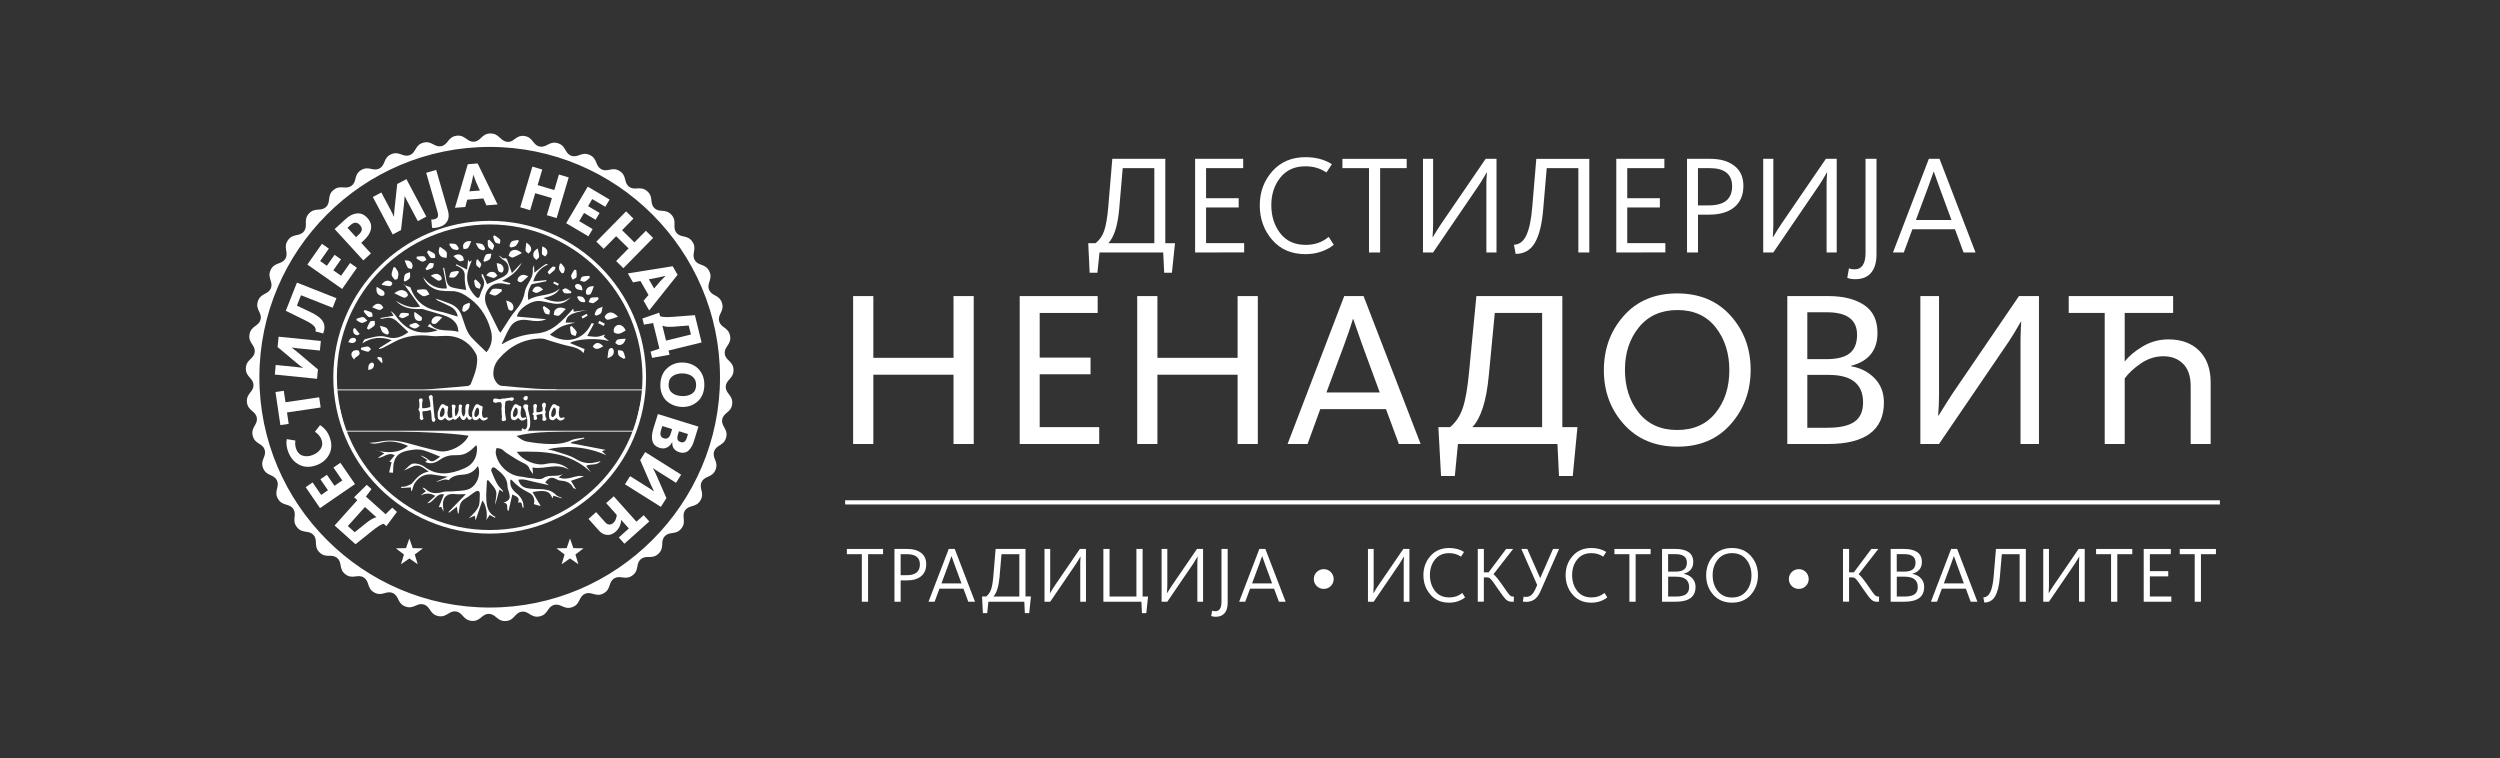 <?xml version="1.0" encoding="utf-8"?>
<!-- Generator: Adobe Illustrator 24.1.0, SVG Export Plug-In . SVG Version: 6.00 Build 0)  -->
<svg version="1.1" id="Layer_1" xmlns="http://www.w3.org/2000/svg" xmlns:xlink="http://www.w3.org/1999/xlink" x="0px" y="0px"
	 viewBox="0 0 1200 364" style="enable-background:new 0 0 1200 364;" xml:space="preserve">
<rect x="0" y="0" width="1200" height="364" fill="#333333" stroke="none"/>
<style type="text/css">
	.st0{clip-path:url(#SVGID_2_);fill:#FFFFFF;}
	.st1{clip-path:url(#SVGID_2_);}
	.st2{clip-path:url(#SVGID_4_);fill:#FFFFFF;}
	.st3{clip-path:url(#SVGID_4_);fill-rule:evenodd;clip-rule:evenodd;fill:#FFFFFF;}
	.st4{fill:#FFFFFF;}
	.st5{fill:none;stroke:#FFFFFF;stroke-width:2;stroke-miterlimit:10;}
</style>
<g>
	<g>
		<defs>
			<rect id="SVGID_1_" x="104.99" y="51.02" width="260.11" height="260.11"/>
		</defs>
		<clipPath id="SVGID_2_">
			<use xlink:href="#SVGID_1_"  style="overflow:visible;"/>
		</clipPath>
		<polygon class="st0" points="273.6,258.47 275.21,263.1 280.11,263.2 276.21,266.16 277.62,270.84 273.6,268.05 269.59,270.84 
			271,266.16 267.1,263.2 272,263.1 		"/>
		<polygon class="st0" points="196.49,258.47 198.1,263.1 202.99,263.2 199.09,266.16 200.51,270.84 196.49,268.05 192.47,270.84 
			193.89,266.16 189.99,263.2 194.88,263.1 		"/>
		<g class="st1">
			<defs>
				<rect id="SVGID_3_" x="104.99" y="51.02" width="260.11" height="260.11"/>
			</defs>
			<clipPath id="SVGID_4_">
				<use xlink:href="#SVGID_3_"  style="overflow:visible;"/>
			</clipPath>
			<path class="st2" d="M190.53,245.7l-5.08,6.86l-1.3-1.16c-1.14,0.24-3.01,1.4-5.59,3.49l-7.91,6.35l-10.04-9l10.9-12.16
				l-1.55-1.39l6.08-5.96l2.28,2.04l-2.68,3.59l9.43,8.45l3.21-3.12L190.53,245.7z M180.68,248.29l-5.51-4.94l-8.21,9.16l3.3,2.96
				l5.44-4.37C177.85,249.38,179.51,248.45,180.68,248.29"/>
			<polygon class="st2" points="170.4,232.36 153.61,243.89 146.72,233.85 150.04,231.56 154.17,237.57 157.42,235.33 
				153.78,230.04 156.91,227.89 160.55,233.19 164.3,230.61 160.06,224.43 163.39,222.14 			"/>
			<path class="st2" d="M158.06,209.38c1.27,3.14,1.3,5.95,0.1,8.42c-1.2,2.47-3.18,4.27-5.94,5.38c-1.76,0.71-3.51,1-5.24,0.86
				c-1.74-0.14-3.38-0.78-4.92-1.94c-1.54-1.16-2.74-2.8-3.6-4.91c-0.93-2.31-1.2-4.44-0.8-6.41l4.13,0.68
				c-0.25,1.46-0.09,2.89,0.48,4.29c0.63,1.57,1.67,2.57,3.13,3.01c1.45,0.44,3.04,0.31,4.76-0.38c1.8-0.72,3.09-1.76,3.88-3.1
				c0.79-1.34,0.86-2.82,0.2-4.45c-0.59-1.46-1.62-2.65-3.09-3.57l2.45-3.17c0.74,0.36,1.54,1.02,2.41,1.97
				C156.86,207,157.54,208.11,158.06,209.38"/>
			<polygon class="st2" points="153.92,195.59 137.76,197.98 138.57,203.46 134.58,204.05 132.23,188.16 136.22,187.57 
				137.04,193.08 153.2,190.69 			"/>
			<path class="st2" d="M152.17,181.83l-20.27-2.05l0.46-4.6l9.74,0.98c1.64,0.17,2.74,0.32,3.31,0.46l0.01-0.06
				c-0.67-0.44-1.79-1.3-3.34-2.58l-8.84-7.41l0.5-4.96l20.27,2.05l-0.46,4.6l-10.62-1.07c-0.4-0.04-0.82-0.09-1.26-0.16
				c-0.43-0.06-0.79-0.12-1.08-0.15c-0.28-0.04-0.44-0.06-0.49-0.06l-0.01,0.06c1.01,0.76,2,1.54,2.96,2.36l9.57,8.1L152.17,181.83z
				"/>
			<path class="st2" d="M155.12,160.06l-3.67-0.96c0.26-1.04-0.04-1.96-0.88-2.76c-0.84-0.8-2.3-1.72-4.38-2.73l-9.01-4.42
				l5.35-13.54l18.95,7.49l-1.81,4.58l-15.19-6l-1.97,4.98l6.62,3.14c3.07,1.45,5.04,2.99,5.93,4.6
				C155.94,156.04,155.97,157.92,155.12,160.06"/>
			<polygon class="st2" points="164.22,138.69 147.54,126.99 154.53,117.02 157.84,119.34 153.66,125.3 156.89,127.57 
				160.58,122.31 163.68,124.49 159.99,129.75 163.72,132.36 168.03,126.23 171.33,128.55 			"/>
			<path class="st2" d="M174.4,124.99l-13.76-15.03l5.3-4.85c1.76-1.61,3.56-2.5,5.41-2.67c1.85-0.17,3.5,0.54,4.96,2.14
				c1.5,1.64,2.09,3.4,1.76,5.29c-0.33,1.89-1.47,3.73-3.43,5.52l-1.26,1.16l4.67,5.1L174.4,124.99z M170.89,113.82l1.31-1.2
				c0.9-0.83,1.39-1.61,1.47-2.36c0.08-0.75-0.24-1.51-0.96-2.29c-1.34-1.46-2.84-1.42-4.51,0.1l-1.4,1.28L170.89,113.82z"/>
			<path class="st2" d="M188.51,112.55l-9.56-17.99l4.08-2.17l4.59,8.64c0.78,1.46,1.26,2.46,1.46,3l0.05-0.03
				c-0.01-0.8,0.09-2.21,0.29-4.21l1.25-11.47l4.4-2.34l9.56,17.99l-4.08,2.17l-5.01-9.43c-0.19-0.36-0.38-0.74-0.57-1.14
				c-0.19-0.4-0.34-0.72-0.47-0.98c-0.12-0.26-0.2-0.4-0.22-0.44l-0.05,0.03c-0.07,1.26-0.17,2.52-0.32,3.77l-1.42,12.46
				L188.51,112.55z"/>
			<path class="st2" d="M210.81,108.99c-1.27,0.37-2.41,0.5-3.42,0.39l-0.37-4.03c0.51,0.07,1.02,0.03,1.52-0.12
				c0.84-0.24,1.38-0.62,1.6-1.13c0.22-0.51,0.19-1.27-0.1-2.26l-5.47-18.89l4.79-1.39l5.64,19.51c0.58,2,0.49,3.68-0.27,5.06
				C213.98,107.49,212.67,108.45,210.81,108.99"/>
			<path class="st2" d="M218.38,99.74l6.16-20.91l4.73-0.37l9.57,19.69l-5.37,0.42l-1.46-3.32l-7.75,0.6l-0.92,3.51L218.38,99.74z
				 M225.28,91.84l5.06-0.39l-1.82-4.06c-0.15-0.34-0.58-1.49-1.28-3.46l-0.06,0.01c-0.01,0.08-0.06,0.31-0.13,0.68
				c-0.07,0.37-0.17,0.83-0.28,1.37c-0.11,0.54-0.23,1.06-0.35,1.56L225.28,91.84z"/>
			<polygon class="st2" points="249.73,99.49 255.54,79.97 260.29,81.39 258.06,88.86 266.07,91.24 268.29,83.77 272.98,85.17 
				267.17,104.69 262.48,103.29 264.91,95.11 256.91,92.73 254.47,100.91 			"/>
			<polygon class="st2" points="271.75,107.13 282.12,89.59 292.6,95.79 290.54,99.26 284.28,95.56 282.27,98.95 287.8,102.22 
				285.87,105.49 280.34,102.22 278.02,106.14 284.47,109.96 282.42,113.43 			"/>
			<polygon class="st2" points="286.24,115.98 300.52,101.45 304.05,104.93 298.58,110.49 304.54,116.34 310.01,110.78 
				313.5,114.21 299.22,128.74 295.73,125.31 301.71,119.22 295.75,113.37 289.77,119.45 			"/>
			<path class="st2" d="M301.35,131.23l21.53-3.44l2.37,4.11l-13.65,17.11l-2.69-4.67l2.37-2.74l-3.88-6.73l-3.56,0.68
				L301.35,131.23z M311.45,134.06l2.53,4.4l2.88-3.39c0.24-0.28,1.1-1.16,2.57-2.65l-0.03-0.05c-0.08,0.02-0.31,0.08-0.67,0.18
				c-0.37,0.09-0.82,0.21-1.36,0.34s-1.06,0.25-1.56,0.35L311.45,134.06z"/>
			<path class="st2" d="M308.35,152.89l8.07-2.8l0.42,1.69c1.08,0.45,3.27,0.54,6.59,0.27l10.11-0.78l3.22,13.1l-15.86,3.89
				l0.5,2.02l-8.39,1.49l-0.73-2.97l4.24-1.45l-3.02-12.3l-4.41,0.77L308.35,152.89z M317.94,156.3l1.76,7.19l11.94-2.93l-1.06-4.31
				l-6.95,0.54C320.89,157,319,156.84,317.94,156.3"/>
			<path class="st2" d="M316.98,184.39c0.13-3.34,1.26-5.94,3.39-7.78c2.13-1.85,4.65-2.71,7.54-2.6c1.87,0.07,3.59,0.53,5.14,1.38
				c1.55,0.85,2.8,2.11,3.74,3.8c0.94,1.69,1.37,3.65,1.29,5.9c-0.13,3.34-1.25,5.91-3.34,7.71c-2.1,1.8-4.6,2.64-7.49,2.53
				c-1.41-0.06-2.73-0.33-3.98-0.83c-1.25-0.5-2.35-1.19-3.32-2.07c-0.97-0.88-1.72-2.02-2.26-3.41
				C317.15,187.62,316.92,186.08,316.98,184.39 M320.93,184.42c-0.07,1.83,0.49,3.22,1.69,4.17c1.2,0.94,2.75,1.45,4.67,1.53
				c1.94,0.08,3.54-0.3,4.82-1.13c1.28-0.83,1.95-2.14,2.02-3.93c0.07-1.83-0.48-3.24-1.66-4.23c-1.18-0.98-2.71-1.51-4.61-1.59
				c-1.94-0.08-3.56,0.32-4.87,1.19C321.69,181.3,321,182.63,320.93,184.42"/>
			<path class="st2" d="M315.8,198.75l19.45,6.04l-2.16,6.95c-0.3,0.95-0.65,1.79-1.06,2.52c-0.41,0.73-0.89,1.36-1.44,1.91
				c-0.55,0.54-1.21,0.9-1.98,1.07c-0.77,0.17-1.6,0.11-2.5-0.17c-2.42-0.75-3.56-2.36-3.43-4.84l-0.06-0.02
				c-0.58,1.17-1.39,2.02-2.43,2.57c-1.05,0.55-2.23,0.62-3.56,0.21c-3.58-1.11-4.58-4.24-2.98-9.38L315.8,198.75z M317.92,204.5
				l-0.62,1.99c-0.66,2.12-0.22,3.42,1.32,3.9c1.6,0.5,2.71-0.26,3.33-2.26l0.67-2.16L317.92,204.5z M325.92,206.99l-0.52,1.67
				c-0.31,0.99-0.35,1.77-0.14,2.34c0.22,0.57,0.71,0.97,1.47,1.21c1.4,0.43,2.39-0.26,2.95-2.09l0.55-1.78L325.92,206.99z"/>
			<path class="st2" d="M309.7,217l17.25,10.84l-2.46,3.91l-8.29-5.21c-1.4-0.88-2.32-1.5-2.76-1.88l-0.03,0.05
				c0.41,0.69,1.02,1.96,1.84,3.8l4.63,10.57l-2.65,4.22l-17.25-10.84l2.46-3.91l9.04,5.68c0.35,0.22,0.7,0.45,1.06,0.7
				c0.36,0.25,0.66,0.46,0.89,0.62c0.24,0.16,0.37,0.25,0.41,0.27l0.03-0.05c-0.57-1.13-1.1-2.27-1.6-3.43l-4.98-11.51L309.7,217z"
				/>
			<path class="st2" d="M294.59,238.23l10.89,12.18l3.49-3.12l2.69,3.01l-11.95,10.69l-2.69-3.01l4.83-4.32l-3.71-4.15
				c0.04,0.81-0.15,1.75-0.58,2.82c-0.43,1.07-1.1,2.01-2.03,2.84c-1.31,1.17-2.69,1.7-4.14,1.59c-1.45-0.11-2.75-0.8-3.89-2.08
				l-5.02-5.61l3.65-3.26l4.36,4.88c0.62,0.7,1.28,1.06,1.96,1.09c0.68,0.03,1.33-0.23,1.94-0.77c0.53-0.48,0.93-1.09,1.21-1.84
				c0.27-0.75,0.42-1.42,0.44-2.01l-5.08-5.68L294.59,238.23z"/>
			<path class="st3" d="M352.09,177.49c-0.16-4.26-3.88-4.34-4.21-7.77c-0.33-3.44,3.28-4.29,2.56-8.48
				c-0.75-4.19-4.44-3.76-5.25-7.11c-0.81-3.36,2.65-4.7,1.35-8.76c-1.33-4.05-4.92-3.1-6.19-6.31c-1.27-3.22,1.97-5.02,0.12-8.86
				c-1.88-3.82-5.31-2.39-7.01-5.39c-1.71-3.01,1.25-5.25-1.12-8.79c-2.39-3.52-5.59-1.63-7.69-4.36c-2.11-2.74,0.51-5.37-2.33-8.55
				c-2.86-3.16-5.76-0.83-8.22-3.25c-2.47-2.42-0.24-5.39-3.5-8.14c-3.27-2.73-5.82-0.02-8.59-2.07c-2.78-2.05-0.99-5.31-4.59-7.57
				c-3.62-2.25-5.77,0.79-8.8-0.86c-3.04-1.65-1.72-5.12-5.6-6.86c-3.9-1.72-5.6,1.58-8.83,0.38c-3.24-1.21-2.41-4.83-6.51-6.02
				c-4.1-1.16-5.32,2.35-8.69,1.6c-3.38-0.74-3.06-4.44-7.28-5.05c-4.22-0.58-4.98,3.33-8.41,2.78c-3.39-0.54-3.62-3.96-7.89-3.98
				c-4.26,0.01-4.47,3.72-7.92,3.94c-3.45,0.21-4.17-3.43-8.39-2.85c-4.22,0.61-3.91,4.31-7.29,5c-3.39,0.69-4.6-2.82-8.7-1.65
				c-4.09,1.19-3.27,4.81-6.52,5.97c-3.26,1.16-4.95-2.15-8.85-0.43c-3.89,1.74-2.57,5.22-5.63,6.81c-3.06,1.6-5.2-1.44-8.82,0.81
				c-3.61,2.27-1.82,5.53-4.63,7.53c-2.81,2.01-5.35-0.7-8.62,2.03c-3.26,2.75-1.03,5.73-3.53,8.1c-2.51,2.38-5.4,0.05-8.26,3.21
				c-2.84,3.17-0.23,5.81-2.37,8.52c-2.15,2.71-5.34,0.8-7.73,4.33c-2.37,3.54,0.58,5.79-1.16,8.76c-1.75,2.98-5.17,1.54-7.05,5.36
				c-1.86,3.84,1.38,5.65,0.07,8.84c-1.32,3.2-4.91,2.24-6.24,6.29c-1.3,4.06,2.16,5.4,1.3,8.74c-0.86,3.35-4.55,2.9-5.3,7.1
				c-0.73,4.2,2.89,5.05,2.5,8.48c-0.39,3.44-4.1,3.51-4.26,7.77c-0.14,4.26,3.56,4.6,3.66,8.05c0.09,3.45-3.57,4.04-3.14,8.28
				c0.46,4.24,4.17,4.06,4.74,7.46c0.57,3.41-2.97,4.5-1.96,8.64c1.04,4.13,4.69,3.44,5.73,6.73c1.04,3.3-2.32,4.87-0.74,8.83
				c1.61,3.94,5.13,2.75,6.62,5.86c1.49,3.12-1.62,5.15,0.5,8.84c2.14,3.68,5.46,2.01,7.36,4.89c1.91,2.88-0.89,5.32,1.73,8.69
				c2.63,3.35,5.69,1.23,7.98,3.81c2.29,2.59-0.14,5.4,2.92,8.37c3.07,2.95,5.8,0.43,8.43,2.67c2.63,2.24,0.62,5.36,4.05,7.88
				c3.45,2.49,5.81-0.38,8.72,1.47c2.92,1.86,1.36,5.22,5.11,7.24c3.77,1.99,5.7-1.19,8.83,0.24c3.15,1.43,2.07,4.99,6.07,6.46
				c4.01,1.44,5.48-1.97,8.78-0.99c3.32,0.98,2.74,4.65,6.91,5.55c4.17,0.87,5.15-2.71,8.56-2.2c3.42,0.51,3.36,4.22,7.61,4.53
				c4.25,0.28,4.72-3.4,8.17-3.37c3.46,0.03,3.92,3.71,8.17,3.43c4.25-0.31,4.2-4.03,7.62-4.48c3.43-0.45,4.4,3.13,8.57,2.26
				c4.17-0.9,3.6-4.57,6.92-5.49c3.33-0.93,4.79,2.49,8.8,1.04c4-1.47,2.93-5.03,6.09-6.4c3.17-1.38,5.09,1.8,8.86-0.19
				c3.76-2.01,2.2-5.39,5.14-7.19c2.95-1.81,5.29,1.07,8.74-1.42c3.44-2.52,1.43-5.64,4.09-7.84c2.67-2.2,5.39,0.32,8.46-2.63
				c3.06-2.97,0.63-5.78,2.96-8.33c2.33-2.55,5.38-0.43,8.01-3.78c2.61-3.36-0.18-5.81,1.77-8.66c1.96-2.85,5.27-1.17,7.41-4.86
				c2.12-3.7-0.99-5.74,0.55-8.82c1.54-3.1,5.06-1.89,6.66-5.84c1.58-3.95-1.78-5.54-0.68-8.81c1.09-3.28,4.74-2.58,5.78-6.71
				c1.02-4.13-2.53-5.24-1.9-8.63c0.63-3.4,4.34-3.21,4.79-7.45c0.43-4.24-3.23-4.84-3.09-8.28
				C348.53,182.08,352.23,181.75,352.09,177.49 M235.05,291.62c-60.89,0-110.55-49.66-110.55-110.55
				c0-60.89,49.66-110.55,110.55-110.55c60.89,0,110.55,49.66,110.55,110.55C345.6,241.96,295.93,291.62,235.05,291.62"/>
			<path class="st2" d="M208.93,238.03c-1.39,1.28-2.59,2.39-3.85,3.54c3.28-0.22,4.05-5.04,8.05-4.29
				c-0.9,2.19-1.75,4.27-2.53,6.19c-0.05,0.01,0.5-0.08,1.18-0.18c0.3,0.61,0.6,1.22,1.15,2.33c-0.15-1.52-0.33-2.52-0.33-3.52
				c-0.02-3.54,2.15-5.34,5.61-4.95c1.79,0.2,3.63,0.04,5.4,0.04c-2.84,2.92-5.59,5.75-8.34,8.58c0.1,0.11,0.2,0.21,0.3,0.32
				c1.15-0.9,2.3-1.79,3.71-2.88c0.21,1.41,0.35,2.35,0.49,3.28c0.11-0.01,0.22-0.01,0.33-0.02c0.17-1.07,0.35-2.13,0.51-3.2
				c0.28-1.91,1.26-3.2,3-4.14c1.61-0.87,2.98-2.18,4.55-3.13c1.36-0.83,2.23-0.3,2.14,1.31c-0.11,1.99,0.13,4.19-0.64,5.9
				c-0.97,2.13-2.83,3.86-4.69,5.58c0.93-0.4,1.86-0.8,2.95-1.27c0.13,0.84,0.23,1.5,0.34,2.28c1.12-3.27,2.19-6.4,3.29-9.59
				c1.77,2.01,2.62,6.85,1.84,9.43c0.54-0.79,1.07-1.58,1.68-2.47c0.8,0.45,1.6,0.9,2.4,1.35c0.13-0.13,0.27-0.26,0.4-0.39
				c-3.41-1.61-4.19-4.73-4.42-7.86c-0.23-3.2,0.17-6.44,0.29-9.66c0.2-0.04,0.41-0.09,0.61-0.13c1.32,1.78,3.26,3.39,3.78,5.38
				c0.5,1.9-0.48,4.19-0.41,6.43c0.66-2.39,1.32-4.79,2.01-7.29c0.3,0.2,0.93,0.63,1.57,1.05c0.09-0.08,0.18-0.16,0.27-0.23
				c-0.98-1.17-2.17-2.23-2.91-3.54c-1.14-2.01-2.03-4.16-2.87-6.31c-0.16-0.41,0.25-1.27,0.66-1.6c0.24-0.19,1.1,0.12,1.5,0.44
				c2.81,2.24,5.62,4.49,5.66,8.59c0.01,0.84,0.33,1.68,0.57,2.5c0.97,3.36,0.71,4.01-2.48,5.49c3.09,0.06,0.85,3.16,2.39,3.91
				c0.6-2.62,1.21-5.29,1.82-7.94c3.03,1.25,3.43,1.82,2.74,3.95c2.71-0.97,1.35,2.06,2.61,2.58c0.27-3.1-1.15-5.39-3.5-7.25
				c-2.06-1.62-3.13-3.65-2.76-6.32c0.19-0.04,0.4-0.13,0.45-0.08c2.41,2.67,5.2,4.74,8.51,6.28c2.28,1.06,2.92,3.61,2.27,5.47
				c1.26,0.36,2.52,0.72,3.32,0.94c-1.17-1.99-2.54-4.33-3.96-6.75c6.24-1.13,8.33-0.48,9.57,3.08c0.21-0.57,0.34-0.93,0.49-1.31
				c1.3,0.41,2.61,0.82,3.92,1.23l0.08-0.26c-0.91-0.42-2.05-0.62-2.69-1.3c-2.66-2.83-6.09-2.78-9.54-2.88
				c-1.56-0.04-3.15-0.13-4.67-0.47c-2.14-0.47-3.29-1.72-3.95-4c2.72-0.54,5.18,0.56,7.69,1.06c2.47,0.5,4.93,1.11,6.98,1.57
				c-0.32-0.25-1.05-0.8-1.78-1.35c2.03-2.56,3.1-2.79,5.83-1.32c0.37,0.2,0.79,0.39,1.2,0.42c2.66,0.2,5.08,0.76,6.39,3.47
				c0.14,0.29,0.69,0.38,1.4,0.74c-0.88-1.47-1.55-2.58-2.45-4.07c2.15-0.73,4.23-1.43,6.2-2.09c-3.73-1.23-7.63,2.45-12.1,0.44
				c1.02-0.81,1.66-1.32,2.31-1.84c-2.84,2.1-6.52,0.06-9.65,2.18c-1.51,1.02-4.38,0.12-6.63-0.05c-1.41-0.1-2.8-0.55-4.21-0.67
				c-5.82-0.48-11.27-5.53-12.03-11.33c-0.1-0.76,0.24-1.59,0.38-2.38c0.81,0.16,1.71,0.16,2.4,0.53c0.93,0.5,1.64,1.38,2.54,1.95
				c2.52,1.59,4.98,3.3,7.66,4.57c1.5,0.71,2.7,1.33,3.26,2.99c0.25,0.76,0.92,1.37,1.7,2.47c-0.13-1.37-0.21-2.18-0.31-3.18
				c5.79,1.17,11.49-2.47,17.47,1.05c-2.48-2.74-7.02-3.71-11.06-2.75c-4.67,1.1-11.18-1.61-13.92-5.82
				c12.84-0.36,25.45,0.05,35.56,9.82c-0.75-1-1.5-1.99-2.29-3.05c2.24-1.19,5.16,0.05,6.95-2.28c-0.75,0.18-1.5,0.35-2.24,0.54
				c-3.5,0.91-6.51,0.34-9.74-1.63c-3.09-1.88-6.86-2.65-10.34-3.84c-0.93-0.32-1.93-0.42-3.08-0.66c7.35-2.03,18.21-1.71,28.1,2.73
				c-0.64-0.6-1.28-1.2-2.05-1.92c0.82-0.29,1.46-0.52,1.73-0.62c-5.3-1.02-10.88-2.1-16.46-3.17c-0.04-0.16-0.08-0.31-0.12-0.47
				c2.12-0.61,4.25-1.22,6.37-1.83c-0.03-0.14-0.05-0.28-0.08-0.41c-2.06,0.38-4.3,0.38-6.13,1.24c-3.45,1.62-7.04,1.94-10.66,1.83
				c-3.62-0.11-7.25-0.54-10.81-1.2c-1.73-0.32-3.29-1.5-4.86-2.68c7.56-1.96,15.22-1.8,22.82-2.3h-79.66
				c11.26,0.56,22.54,0.62,33.83,2.17c-1.91,4.57-9.41,8.47-14.3,7.4c-5.07-1.11-10.09-2.48-15.09-3.86
				c-4.49-1.24-8.96-1.61-13.55-0.61c-1.51,0.33-3.1,0.35-4.63,0.5c2,0.75,3.9,0.3,5.95-0.19c4.29-1.04,8.43-0.17,12.58,1.69
				c-5.12,3.88-10.5,3.33-15.99,2c0.68,0.14,1.39,0.21,2.05,0.43c0.72,0.24,1.39,0.61,2.55,1.14c-1.13,0.78-1.9,1.3-3.19,2.18
				c3.03-0.02,4.99-3.12,8.17-1.26c-0.9,1.1-1.79,2.18-2.58,3.15c-0.09-0.01,0.3,0.03,1.08,0.1c-0.41,1.75-0.8,3.41-1.17,4.98
				c0.32,0.02,1.09,0.08,1.87,0.14c-0.03-7.81,2.06-10.2,10.16-11.11c1.58-0.18,3.3-0.01,4.82,0.45c2.56,0.78,5.02,1.91,7.65,2.95
				c-0.76,0.54-1.59,1.18-2.46,1.73c-1.16,0.73-2.17,0.65-3.27-0.35c-1.05-0.95-2.39-1.59-3.85-1.97c1.09,0.7,2.18,1.4,3.42,2.19
				c-0.46,0.43-0.74,0.68-1,0.93c2.7,1.36,5.05,0.32,7.21-1.17c2.29-1.58,4.71-2.18,7.47-2.08c3.86,0.15,6.32-1.15,9.78-4.87
				c0.16,0.53,0.39,0.94,0.4,1.35c0.09,4.54-1.91,8.04-6,9.8c-6.44,2.78-12.94,4.02-19.29-0.73c-1.43-1.07-3.68-1.73-5.42-1.51
				c-1.42,0.18-2.65,1.94-4.37,3.33c2.48-1,4.42-2.43,6.31-2.38c1.89,0.05,3.74,1.59,5.58,2.89c-3.73,0.57-5.79,2.99-7.9,5.5
				c-0.72,0.86-2.15,1.18-3.3,1.61c-0.62,0.23-1.35,0.15-2.03,0.21c0.01,0.19,0.02,0.38,0.04,0.57c1.47-0.1,2.95-0.19,4.58-0.3
				c0.07,0.57,0.15,1.17,0.24,1.89c0.14-0.17,0.29-0.27,0.34-0.41c0.44-1.19,0.65-2.54,1.33-3.56c2.23-3.34,5.34-4.77,9.42-3.97
				c2.19,0.43,4.43,0.63,6.41,0.91c-1.61,0.69-3.6,1.54-5.59,2.39c2.01,0.01,3.62-1.74,6.02-0.71c1.63-1.97,4.16-2.54,6.86-2.68
				c3.04-0.16,5.42-1.54,7.16-4.15c1.76,3.87-0.54,9.79-4.6,11.21c-2.4,0.84-5.14,0.72-7.73,0.97c-1.47,0.14-3.04-0.11-4.42,0.29
				c-3.17,0.92-6.04,0.93-8.54-1.57c-0.31-0.31-0.81-0.45-1.36-0.48c0.54,0.57,1.08,1.13,1.69,1.76c-0.96,0.72-1.77,1.33-2.59,1.95
				C204.07,236.83,206.25,236.39,208.93,238.03"/>
			<path class="st2" d="M219.69,151.96c-3.1-0.89-6.09-1.97-9.17-2.58c-7.01-1.4-11.27-4.99-13.6-11.55
				c-1.28-0.45-2.27-0.79-3.27-1.14c0.1-0.07,0.21-0.14,0.31-0.21c2.53,3.51,5.07,7.02,7.71,10.69c-4.44,1.08-8.09-0.67-11.67-2.76
				c3.08,3.19,6.93,4.08,11.13,3.94c0.63-0.02,1.3-0.12,1.89,0.05c3.2,0.9,6.38,1.91,9.57,2.82c2.62,0.75,4.96,1.98,6.45,4.3
				c0.67,1.04,0.87,2.38,1.01,3.78c-4.72-1.5-10.16,0.66-13.68-3.89c-0.59,0.65-0.99,1.09-1.12,1.22c1.3,0.52,2.84,1.14,4.86,1.95
				c-8.47,2.61-14.97,0.27-19.97-6.73c-0.69-0.97-1.49-1.87-2.62-2.53c0.47,0.73,0.94,1.46,1.44,2.24c-2.2,0.37-4.25,0.72-6.29,1.07
				l0.07,0.46c0.76-0.12,1.53-0.19,2.28-0.38c2.24-0.56,4.07,0.17,5.67,1.69c1.75,1.66,3.51,3.31,5.33,5.03
				c-3.01,2.19-6.27,3.61-10.18,2.38c-3.7-1.16-7.18,0.17-10.68,1.03c-0.43,0.11-0.67,1.02-1.26,2c4.62-3.08,9.19-3.29,14.15-1.54
				c-2.11,1.32-4.12,2.58-6.12,3.83c0.03,0.12,0.06,0.25,0.09,0.37c0.56-0.15,1.16-0.21,1.66-0.46c2.02-1.02,4-2.11,6.01-3.15
				c5.49-2.85,11.29-3.33,17.36-2.63c3.09,0.36,6.3-0.29,9.39,0.1c5.37,0.68,9.48,3.8,12,8.42c0.95,1.74,0.61,4.46,0.2,6.61
				c-0.51,2.69-1.65,5.28-2.64,7.86c-0.17,0.45-0.87,0.94-1.37,0.99c-3.68,0.39-7.36,0.67-11.04,0.98
				c-3.48,0.29-6.96,0.56-10.45,0.93h64.05c0.01-0.08,0.02-0.15,0.02-0.23c-3.29-0.1-6.59-0.1-9.87-0.33
				c-5.59-0.39-11.18-0.86-16.76-1.42c-1.74-0.18-3.6-2.99-3.75-5.16c-0.21-3.03,0.78-5.65,2.73-7.89
				c5.28-6.08,11.94-9.47,20.03-9.64c1.63-0.03,3.28,0.8,4.91,1.26c2.79,0.78,5.54,1.74,8.37,2.32c2.72,0.56,5.29,1.21,7.22,3.43
				c0.18-0.68,0.34-1.28,0.51-1.93c-2.14-0.88-4.6-1.9-7.03-2.9c3.08-2.09,13.63-2.51,18.74-0.96c-0.81-0.66-1.62-1.31-2.51-2.04
				c0.26-0.49,0.52-0.97,0.58-1.09c-1.06,0.32-2.36,0.94-3.7,1.06c-1.46,0.14-2.95-0.19-4.79-0.34c1.16-2.16,2.22-4.12,3.23-6
				c-0.36-0.04-0.76-0.08-1.21-0.13c-3.57,8.01-12.04,10.38-19.99,5.47c5.4-4.18,5.4-4.18,12.16-5.77h-4.62
				c0.67-3.65,2.2-4.43,10.44-6.09c-2.13,0.27-4.25,0.55-6.51,0.84c-0.11-0.67-0.2-1.23-0.24-1.46
				c-4.93,5.35-9.52,11.28-17.79,11.93c-5.71,0.45-11.1,1.94-16.03,4.94c-0.15,0.09-0.37,0.07-0.54,0.1
				c1.4-2.82,2.54-5.76,4.22-8.35c2.08-3.22,5.47-3.63,8.98-3.02c2.78,0.48,5.5,0.67,8.26-0.53c-4.81-0.43-9.49-0.84-14.14-1.26
				c0.75-3.81,6.91-8.04,11.41-7.45c1.98,0.26,3.91,0.83,5.88,1.15c3.6,0.58,5.84-0.2,8.61-3.02c-4.05,3.04-8.24,2.6-13.2,0.44
				c3.43-0.85,6.32-1.65,7.84-4.66c-4.22,4.09-10.24,2.5-15.07,5.55c-0.57-2.99,0.21-5.18,1.35-7.24c0.22-0.39,1.08-0.47,1.67-0.59
				c1.81-0.38,3.63-0.69,5.44-1.09c0.16-0.03,0.22-0.52,0.25-0.61c-1.98,0.2-3.92,0.4-6.36,0.65c1.34-4.27,3.7-6.62,7.07-8.09
				c-0.77-0.5-0.78-0.52-3.1,1.19c-1.07,0.79-2.08,1.65-3.4,2.7c-0.07-1.24-0.11-2.19-0.19-3.65c-0.31,0.99-0.66,1.53-0.6,2.03
				c0.35,2.76-1.03,4.91-2.31,7.14c-0.67,1.16-1.3,2.45-1.51,3.75c-0.58,3.61-2.33,6.46-4.68,9.2c-2.02,2.36-3.56,5.15-5.3,7.75
				c-0.53,0.79-1.04,1.59-1.69,2.58c-0.44-0.55-0.7-0.79-0.84-1.08c-1.8-3.63-3.58-7.27-5.39-10.89c-1.56-3.12-1.77-6.18,0.43-9.08
				c1.92-2.54,5-3.24,8.76-2.2c0.53,0.15,1.14,0.02,1.71,0.02c0.01-0.18,0.02-0.36,0.03-0.54c-1.07-0.29-2.13-0.59-3.93-1.09
				c4.25-2.23,7.5-4.66,9.45-8.77c-1.63,1.74-3.08,3.29-4.73,5.04c-0.84-2.4-1.4-4.19-2.11-5.93c-0.27-0.66-0.45-1.61-1.81-1.12
				c-0.47,0.17-1.45-1.09-2.48-1.44c0.81,0.77,1.51,1.77,2.47,2.26c2.49,1.26,3.29,4.98,1.22,6.94c-0.85,0.81-2.01,1.33-3.09,1.84
				c-1.99,0.95-4.02,1.8-6.1,2.72c-0.65-1.5-1.36-3.14-2.08-4.8c-0.21,0.07-0.43,0.14-0.64,0.21c0.12,0.43,0.13,0.93,0.37,1.28
				c1.22,1.8,1.14,3.59,0.2,5.47c-0.51,1.01-0.98,2.08-1.26,3.17c-0.45,1.77-1.28,1.48-2.21,0.5c-3.44-3.64-4.87-7.85-3.39-12.79
				c0.43-1.42,1.05-2.78,1.66-4.39c-0.51,0.29-0.83,0.47-1.2,0.68c-0.23-0.46-0.45-0.89-0.54-1.09c-0.15,1.38-0.33,2.99-0.53,4.78
				c-2.08-1.03-3.63-1.8-5.18-2.57c-0.08,0.16-0.17,0.31-0.25,0.47c0.44,0.23,0.87,0.49,1.33,0.7c2.07,0.95,3.15,2.31,2.98,4.84
				c-0.15,2.14,0.42,4.33,0.66,6.36c-2.03-0.36-4.4-0.61-6.68-1.22c-2.17-0.59-2.7-2.52-2.97-4.53c-0.22-1.66-0.6-3.29-0.9-4.94
				c-0.17,0.04-0.34,0.07-0.51,0.11c0.61,3.19,1.21,6.39,1.86,9.83c-4.39,0.41-8.3-1.27-11.37-5.41c0.8,3.08,4.29,5.85,8.08,6.42
				c1.76,0.26,3.56,0.33,5.34,0.28c2.46-0.07,4.56,0.69,6.65,1.96c6.52,3.98,10.52,9.76,12.42,17.04c1.02,3.89,0.22,7.49-2.14,10.32
				c-2.43-2.37-4.91-4.63-7.18-7.07c-1.04-1.11-1.84-2.53-2.44-3.94c-0.94-2.23-1.55-4.6-2.42-6.86c-1.06-2.76-3.07-4.56-5.87-5.56
				c-2.14-0.76-4.24-1.66-6.59-2.31c0.38,0.33,0.71,0.76,1.14,0.97c1.99,0.97,4.03,1.83,6,2.84
				C218.24,148.21,219.44,149.97,219.69,151.96"/>
			<path class="st2" d="M300.33,158.62c-1.22-2.85-3.9-3.63-5.39-1.42c-0.4,0.6-0.53,2.02-0.14,2.38c0.56,0.53,1.77,0.72,2.58,0.54
				C298.42,159.9,299.34,159.15,300.33,158.62"/>
			<path class="st2" d="M296.63,152.03c-2.03-2.25-3.94-2.61-5.5-1.25c-0.44,0.38-1,1.18-0.86,1.52c0.22,0.55,1.07,1.29,1.5,1.21
				C293.36,153.21,294.88,152.6,296.63,152.03"/>
			<path class="st2" d="M189.28,140.74c1.86,0.89,3.23,1.7,4.71,2.16c0.47,0.15,1.5-0.52,1.78-1.07c0.19-0.36-0.35-1.36-0.83-1.75
				C193.25,138.71,191.56,139.1,189.28,140.74"/>
			<path class="st2" d="M250.53,121.44c-2.09-1.62-3.75-2.02-5.38-0.79c-0.56,0.42-0.69,1.4-1.02,2.12c0.67,0.3,1.47,1.01,1.99,0.84
				C247.53,123.15,248.81,122.32,250.53,121.44"/>
			<path class="st2" d="M240.77,138.79c-1.39-0.07-2.85-0.43-4.13-0.1c-0.75,0.19-1.21,1.49-1.8,2.28c1,0.32,2.12,1.08,2.98,0.86
				c1.13-0.29,2.06-1.36,3.07-2.09C240.85,139.43,240.81,139.11,240.77,138.79"/>
			<path class="st2" d="M211.12,118.4c-0.8,2.01-0.72,3.58,0.59,4.69c0.64,0.54,1.76,0.5,2.67,0.73c-0.01-0.99,0.35-2.23-0.11-2.91
				C213.6,119.92,212.35,119.33,211.12,118.4"/>
			<path class="st2" d="M271.59,148.29c-2.16-0.92-3.86-0.95-5.19,0.56c-0.47,0.53-0.42,1.52-0.61,2.3
				c0.85,0.14,1.95,0.68,2.49,0.34C269.47,150.72,270.37,149.52,271.59,148.29"/>
			<path class="st2" d="M200.14,140.05c1.01,0.73,1.93,1.79,3.05,2.09c0.84,0.23,1.94-0.52,2.93-0.83
				c-0.56-0.81-0.99-2.13-1.71-2.31c-1.29-0.32-2.75,0.04-4.15,0.12L200.14,140.05z"/>
			<path class="st2" d="M188.95,128.2c-0.36,1.2-0.98,2.4-0.97,3.6c0,0.81,0.82,1.68,1.44,2.38c0.16,0.18,1.32-0.09,1.39-0.34
				c0.28-0.95,0.55-2.02,0.35-2.95c-0.19-0.91-0.95-1.7-1.46-2.54C189.45,128.3,189.2,128.25,188.95,128.2"/>
			<path class="st2" d="M212.28,152.33c-2.23-0.97-3.74-0.66-4.82,0.87c-0.34,0.48-0.46,1.56-0.16,1.92
				c0.33,0.38,1.5,0.54,1.91,0.24C210.26,154.6,211.09,153.54,212.28,152.33"/>
			<path class="st2" d="M253.54,132.65c-2.04-1.13-3.52-0.91-4.69,0.54c-0.34,0.42-0.56,1.43-0.31,1.69
				c0.39,0.41,1.43,0.77,1.79,0.54C251.46,134.69,252.4,133.68,253.54,132.65"/>
			<path class="st2" d="M242.96,144.23c0.43,1.7,0.64,3.03,1.14,4.25c0.16,0.38,1.18,0.76,1.6,0.6c0.41-0.16,0.77-1.01,0.76-1.55
				C246.41,145.69,245.22,144.84,242.96,144.23"/>
			<path class="st2" d="M169.98,172.56c0.57-1.73,3.86-1.72,2.16-4.22c-0.27-0.39-1.99-0.33-2.56,0.13
				C168.11,169.63,168.53,171.03,169.98,172.56"/>
			<path class="st2" d="M206.78,132.34c1.42,0.97,2.43,1.81,3.57,2.37c0.38,0.18,1.38-0.2,1.59-0.6c0.21-0.38-0.07-1.27-0.44-1.65
				C210.29,131.17,208.84,131.13,206.78,132.34"/>
			<path class="st2" d="M225.24,145.33c-0.91,0.4-2.02,0.61-2.67,1.27c-0.54,0.55-0.6,1.63-0.71,2.5c-0.02,0.17,0.87,0.72,1.07,0.6
				c0.76-0.41,1.56-0.92,2.05-1.6c0.42-0.59,0.45-1.47,0.64-2.23C225.5,145.7,225.37,145.51,225.24,145.33"/>
			<path class="st2" d="M171.15,153.71c0.85,0.46,1.68,1.24,2.54,1.28c0.86,0.04,1.75-0.68,2.63-1.06
				c-0.68-0.61-1.31-1.65-2.04-1.72c-1.02-0.1-2.12,0.52-3.18,0.83C171.12,153.26,171.13,153.48,171.15,153.71"/>
			<path class="st2" d="M220.02,130.05c-1.17,0.18-2.48,0.1-3.45,0.64c-0.6,0.33-0.69,1.59-1,2.44c0.92,0,2.02,0.31,2.73-0.08
				c0.83-0.46,1.33-1.53,1.97-2.34L220.02,130.05z"/>
			<path class="st2" d="M217.64,122.93c1.13,0.97,1.93,1.9,2.95,2.43c0.49,0.25,1.37-0.25,2.08-0.41c-0.18-0.63-0.18-1.44-0.59-1.87
				C220.91,121.85,219.52,121.77,217.64,122.93"/>
			<path class="st2" d="M285.06,137.36c-2.33-0.07-3.44,0.77-3.82,2.4c-0.12,0.52,0.14,1.55,0.45,1.65
				c0.55,0.18,1.61,0.04,1.85-0.35C284.18,140.05,284.49,138.82,285.06,137.36"/>
			<path class="st2" d="M260.67,138.99c-1.19-1.37-2.48-1.86-3.89-1.11c-0.61,0.32-0.91,1.22-1.35,1.86
				c0.74,0.31,1.56,0.99,2.19,0.85C258.67,140.35,259.59,139.59,260.67,138.99"/>
			<path class="st2" d="M198.94,149.68c-0.45,2.62,0.4,4.2,2.05,4.37c0.45,0.05,1.17-0.04,1.34-0.32c0.24-0.4,0.3-1.29,0.04-1.53
				C201.37,151.3,200.21,150.58,198.94,149.68"/>
			<path class="st2" d="M258.13,119.25c-1.95,1.15-2.47,2.45-2.01,4.02c0.17,0.57,0.87,0.98,1.33,1.47
				c0.47-0.49,1.32-0.97,1.33-1.46C258.79,122.07,258.42,120.85,258.13,119.25"/>
			<path class="st2" d="M234.1,115.47c0.08,1.04-0.08,2.19,0.33,3.08c0.3,0.67,1.32,1.01,2.02,1.49c0.25-0.8,0.93-1.79,0.67-2.35
				c-0.48-1.02-1.51-1.79-2.31-2.66C234.57,115.18,234.34,115.32,234.1,115.47"/>
			<path class="st2" d="M182.33,156.36c0.56,1.45,0.7,2.37,1.22,2.96c0.55,0.62,1.43,1,2.23,1.31c0.19,0.07,0.98-0.65,0.93-0.84
				c-0.24-0.83-0.51-1.83-1.12-2.33C184.9,156.91,183.84,156.83,182.33,156.36"/>
			<path class="st2" d="M238.39,126.32c0.28,1.38,0.38,2.64,0.84,3.74c0.18,0.45,1.26,0.89,1.73,0.74c0.42-0.13,0.84-1.13,0.78-1.7
				C241.58,127.42,240.55,126.48,238.39,126.32"/>
			<path class="st2" d="M273.6,156.93c0.16,1.13,0.12,2.36,0.57,3.36c0.24,0.54,1.33,0.69,2.04,1.02c0.21-0.7,0.8-1.61,0.55-2.06
				c-0.58-1.05-1.56-1.87-2.38-2.78C274.12,156.63,273.86,156.78,273.6,156.93"/>
			<path class="st2" d="M176.94,158.25c0.96-0.66,2.07-1.2,2.83-2.05c0.37-0.42,0.09-1.42,0.1-2.16c-0.73,0.08-1.79-0.12-2.11,0.28
				c-0.75,0.95-1.15,2.19-1.69,3.3L176.94,158.25z"/>
			<path class="st2" d="M248.79,115.19c-1.04,0.2-2.19,0.19-3.07,0.67c-0.61,0.33-0.9,1.32-1.19,2.08
				c-0.07,0.18,0.51,0.86,0.71,0.83c0.8-0.13,1.7-0.28,2.31-0.76c0.63-0.5,0.96-1.38,1.42-2.1
				C248.91,115.68,248.85,115.44,248.79,115.19"/>
			<path class="st2" d="M180.81,137.69c-0.38,2.24,0.18,3.53,1.7,4.21c0.52,0.23,1.57,0.14,1.88-0.23c0.3-0.34,0.19-1.52-0.17-1.85
				C183.32,139.03,182.17,138.51,180.81,137.69"/>
			<path class="st2" d="M178.67,147.51c1.34,0.52,2.4,1.13,3.52,1.29c0.55,0.08,1.22-0.68,1.84-1.06c-0.43-0.57-0.75-1.39-1.33-1.65
				C181.27,145.42,179.98,145.9,178.67,147.51"/>
			<path class="st2" d="M232.63,125.65c0.87-0.42,1.97-0.65,2.55-1.33c0.52-0.6,0.46-1.7,0.66-2.58c-0.9,0.16-2.12,0.02-2.61,0.55
				c-0.69,0.74-0.84,1.98-1.22,3.01C232.22,125.42,232.42,125.53,232.63,125.65"/>
			<path class="st2" d="M300.19,171.89c-0.36-1.11-0.51-2.37-1.17-3.26c-0.38-0.5-1.58-0.39-2.42-0.55c0.1,0.85-0.08,1.9,0.36,2.5
				c0.54,0.74,1.6,1.1,2.43,1.63C299.66,172.1,299.93,171.99,300.19,171.89"/>
			<path class="st2" d="M194.22,125.04c0.56,1.33,0.91,2.54,1.57,3.53c0.27,0.4,1.24,0.33,1.89,0.48c0.13-0.59,0.48-1.23,0.35-1.76
				C197.61,125.54,196.41,124.8,194.22,125.04"/>
			<path class="st2" d="M287.15,142.69c-1.17,0.06-2.41-0.09-3.48,0.28c-0.54,0.19-0.76,1.3-1.13,2c0.76,0.2,1.65,0.74,2.26,0.51
				c0.94-0.34,1.68-1.21,2.5-1.86C287.26,143.31,287.21,143,287.15,142.69"/>
			<path class="st2" d="M233.42,132.21c1.24,0.45,2.35,1.04,3.53,1.2c0.53,0.07,1.19-0.72,1.79-1.12c-0.48-0.55-0.86-1.39-1.46-1.59
				C235.87,130.24,234.5,130.47,233.42,132.21"/>
			<path class="st2" d="M291.6,171.88c2.26-0.6,3.14-1.68,3.03-3.38c-0.03-0.53-0.5-1.36-0.91-1.46c-0.44-0.11-1.39,0.39-1.52,0.8
				C291.85,169.01,291.81,170.28,291.6,171.88"/>
			<path class="st2" d="M215.68,117.49c0.51,0.67,0.89,1.52,1.55,1.96c0.63,0.42,1.54,0.5,2.34,0.56c0.2,0.02,0.72-0.75,0.64-0.89
				c-0.4-0.7-0.83-1.58-1.49-1.9c-0.8-0.38-1.84-0.25-2.78-0.34C215.85,117.08,215.76,117.29,215.68,117.49"/>
			<path class="st2" d="M194.53,135.11c0.74-0.53,1.78-0.92,2.13-1.64c0.38-0.78,0.12-1.88,0.14-2.83
				c-0.84,0.37-2.02,0.52-2.42,1.16c-0.51,0.82-0.4,2.04-0.55,3.09C194.07,134.96,194.3,135.03,194.53,135.11"/>
			<path class="st2" d="M226.2,115.74c-2.06-0.18-3.29,0.36-3.87,1.84c-0.22,0.56,0.1,1.32,0.17,1.99c0.72-0.15,1.74-0.06,2.1-0.5
				C225.28,118.25,225.58,117.11,226.2,115.74"/>
			<path class="st2" d="M300.35,162.58c-1.59,0.14-2.81,0.09-3.91,0.42c-0.5,0.15-0.77,1.05-1.14,1.61
				c0.57,0.34,1.12,0.94,1.71,0.98C298.72,165.7,299.7,164.71,300.35,162.58"/>
			<path class="st2" d="M252.66,116.43c-0.18,1.59-0.48,2.76-0.37,3.9c0.04,0.5,0.88,0.94,1.36,1.4c0.4-0.46,1-0.85,1.17-1.38
				C255.32,118.73,254.4,117.68,252.66,116.43"/>
			<path class="st2" d="M282.91,132.4c-1.16,0.11-2.38,0.05-3.45,0.42c-0.49,0.17-0.67,1.21-0.99,1.86c0.74,0.2,1.62,0.74,2.2,0.51
				c0.92-0.36,1.64-1.23,2.44-1.88C283.04,133,282.97,132.7,282.91,132.4"/>
			<path class="st2" d="M196.17,150.35c-1.18-0.07-2.4-0.33-3.53-0.13c-0.48,0.08-0.79,1.13-1.17,1.73c0.61,0.28,1.3,0.88,1.81,0.76
				c1.04-0.25,1.99-0.9,2.98-1.39C196.23,151,196.2,150.67,196.17,150.35"/>
			<path class="st2" d="M289.22,147.22c-1.3,0.6-2.16,0.76-2.64,1.28c-0.57,0.6-0.86,1.49-1.15,2.3c-0.05,0.14,0.65,0.77,0.81,0.71
				c0.8-0.31,1.77-0.61,2.24-1.24C288.96,149.62,288.92,148.6,289.22,147.22"/>
			<path class="st2" d="M227.54,134.74c0.23,1.01,0.28,2.12,0.76,2.98c0.28,0.5,1.27,0.61,1.94,0.89c0.17-0.69,0.7-1.61,0.44-2.04
				c-0.59-0.96-1.57-1.67-2.39-2.48C228.04,134.3,227.79,134.52,227.54,134.74"/>
			<path class="st2" d="M183.12,136.69c1.6,0.29,2.85,0.64,4.11,0.68c0.37,0.01,0.99-0.8,1.07-1.3c0.05-0.32-0.61-0.97-1.06-1.12
				C185.76,134.44,184.46,134.78,183.12,136.69"/>
			<path class="st2" d="M196.69,156.71c0.83,0.35,1.68,1.01,2.5,0.96c0.8-0.04,1.56-0.8,2.34-1.24c-0.66-0.51-1.32-1.41-2-1.43
				c-0.99-0.02-1.99,0.59-2.99,0.94C196.59,156.2,196.64,156.45,196.69,156.71"/>
			<path class="st2" d="M289.58,166.24c-2.11-2.2-3.57-2.16-5.07,0.05C286.15,168.48,287.78,167.13,289.58,166.24"/>
			<path class="st2" d="M174.57,149.6c0.76,0.86,1.42,1.86,2.32,2.52c0.39,0.29,1.29-0.1,1.95-0.19c-0.12-0.65-0.03-1.65-0.41-1.87
				c-1.02-0.61-2.24-0.89-3.38-1.31C174.9,149.04,174.74,149.32,174.57,149.6"/>
			<path class="st2" d="M228.37,116.67c0.73,1.31,0.97,2.14,1.51,2.61c0.58,0.5,1.44,0.74,2.21,0.9c0.19,0.04,0.85-0.77,0.76-0.96
				c-0.31-0.73-0.7-1.61-1.33-1.98C230.82,116.82,229.82,116.9,228.37,116.67"/>
			<path class="st2" d="M275.72,129.45c-0.55,0.94-1.28,1.82-1.57,2.83c-0.16,0.55,0.46,1.31,0.72,1.98
				c0.65-0.43,1.72-0.76,1.85-1.31c0.25-1.04-0.04-2.21-0.11-3.32C276.32,129.56,276.02,129.5,275.72,129.45"/>
			<path class="st2" d="M268.72,126.62c-0.14,0.82-0.51,1.68-0.36,2.45c0.14,0.75,0.75,1.44,1.26,2.06
				c0.11,0.13,0.98-0.07,1.05-0.28c0.24-0.7,0.56-1.57,0.33-2.18c-0.31-0.85-1.1-1.53-1.68-2.28
				C269.11,126.46,268.92,126.54,268.72,126.62"/>
			<path class="st2" d="M260.3,118.27c-0.07,1.36-0.29,2.53-0.12,3.64c0.07,0.47,0.98,0.81,1.5,1.21c0.35-0.49,0.94-0.95,1.01-1.48
				C262.92,120.05,262.15,118.98,260.3,118.27"/>
			<path class="st2" d="M236.7,113.5c0.33,0.96,0.46,2.06,1.05,2.82c0.38,0.5,1.41,0.49,2.16,0.71c0.06-0.71,0.44-1.69,0.11-2.07
				c-0.72-0.84-1.79-1.37-2.72-2.03C237.09,113.13,236.89,113.31,236.7,113.5"/>
			<path class="st2" d="M266.63,128.11c-0.59-0.03-1.24-0.26-1.51-0.03c-0.84,0.72-1.59,1.57-2.24,2.46c-0.1,0.14,0.5,0.79,0.77,1.2
				c0.85-0.7,1.75-1.35,2.52-2.12C266.47,129.32,266.46,128.71,266.63,128.11"/>
			<path class="st2" d="M204.95,121.01c0.58,0.92,1.02,2,1.8,2.71c0.4,0.36,1.39,0.07,2.12,0.08c-0.07-0.66,0.11-1.61-0.25-1.92
				c-0.87-0.74-1.99-1.17-3.02-1.72C205.38,120.44,205.16,120.72,204.95,121.01"/>
			<path class="st2" d="M173.21,167.78c1.14,0.38,2.27,0.91,3.44,1.06c0.42,0.05,0.96-0.82,1.45-1.27c-0.51-0.44-1-1.23-1.52-1.25
				c-1.07-0.03-2.14,0.36-3.22,0.57C173.31,167.19,173.26,167.49,173.21,167.78"/>
			<path class="st2" d="M260.52,147.51c0.34,0.96,0.51,2.05,1.08,2.83c0.34,0.47,1.33,0.46,2.03,0.67c0.09-0.71,0.52-1.7,0.21-2.07
				c-0.72-0.84-1.79-1.38-2.72-2.04C260.92,147.1,260.72,147.31,260.52,147.51"/>
			<path class="st2" d="M199.96,124.12c0.91,0.51,1.77,1.22,2.75,1.45c0.57,0.13,1.33-0.51,2-0.81c-0.39-0.6-0.71-1.62-1.19-1.71
				c-1.12-0.2-2.33,0.06-3.5,0.14L199.96,124.12z"/>
			<path class="st2" d="M204.86,129.68c0.95-0.37,2.03-0.58,2.8-1.18c0.46-0.36,0.41-1.35,0.59-2.06c-0.71-0.06-1.71-0.43-2.08-0.1
				c-0.82,0.73-1.32,1.81-1.95,2.75C204.44,129.28,204.65,129.48,204.86,129.68"/>
			<path class="st2" d="M274.31,140.09c-0.9-0.59-1.74-1.34-2.72-1.7c-0.42-0.16-1.14,0.49-1.72,0.77c0.37,0.54,0.64,1.42,1.11,1.54
				c0.95,0.24,2,0.07,3.01,0.07C274.09,140.54,274.2,140.31,274.31,140.09"/>
			<path class="st2" d="M277.04,142.74c0.42,0.62,0.72,1.4,1.29,1.82c0.55,0.4,1.37,0.47,2.09,0.56c0.15,0.02,0.59-0.6,0.53-0.74
				c-0.33-0.66-0.67-1.46-1.24-1.8c-0.65-0.38-1.55-0.3-2.35-0.43C277.25,142.34,277.15,142.54,277.04,142.74"/>
			<path class="st2" d="M279.56,139.4c-0.03-2.06-0.84-3.07-2.52-3.13c-0.37-0.01-1.12,0.66-1.08,0.93
				C276.25,139.19,277.93,139.01,279.56,139.4"/>
			<path class="st2" d="M228.71,124.77c-0.04,0.81-0.32,1.71-0.06,2.41c0.23,0.62,1.06,1.02,1.63,1.51
				c0.25-0.66,0.86-1.45,0.68-1.96c-0.3-0.85-1.11-1.52-1.7-2.26C229.08,124.58,228.9,124.68,228.71,124.77"/>
			<path class="st2" d="M176.79,177.57c1.96-0.16,2.79-1.14,2.74-2.78c-0.01-0.29-0.81-0.87-1.08-0.78
				C176.76,174.56,176.74,175.97,176.79,177.57"/>
			<path class="st2" d="M169.53,157.95c-0.2,1.44,0.23,2.59,1.8,2.97c0.37,0.09,0.89-0.39,1.34-0.61c-0.79-0.97-1.57-1.95-2.36-2.92
				C170.05,157.58,169.79,157.76,169.53,157.95"/>
			<path class="st2" d="M167.18,164.2c1.64,0.61,2.93,0.78,3.74-0.71c0.13-0.24-0.31-1.13-0.63-1.22
				C168.74,161.84,167.8,162.6,167.18,164.2"/>
			<path class="st2" d="M287.1,155.11l2.7,1.33c0.18-0.34,0.35-0.68,0.53-1.02l-2.65-1.43C287.49,154.37,287.29,154.74,287.1,155.11
				"/>
			<path class="st2" d="M181.11,171.98c0.67,0.72,1.33,1.44,2,2.16c0.15-0.01,0.3-0.02,0.46-0.03c-0.1-0.8,0.01-1.73-0.38-2.35
				c-0.25-0.39-1.23-0.32-1.89-0.46C181.23,171.52,181.17,171.75,181.11,171.98"/>
			<path class="st2" d="M279.65,152.92c0.81-0.48,1.62-0.96,2.44-1.43c-0.17-0.3-0.34-0.6-0.51-0.9c-0.83,0.46-1.65,0.91-2.48,1.36
				C279.28,152.28,279.47,152.6,279.65,152.92"/>
			<path class="st2" d="M268.25,136.23c-0.76-0.38-1.51-0.76-2.29-1.09c-0.03-0.01-0.29,0.52-0.44,0.81c0.76,0.4,1.52,0.8,2.27,1.2
				C267.94,136.84,268.09,136.54,268.25,136.23"/>
			<path class="st2" d="M165.32,207.17h139.46l4.61-20.24l-148.82,0L165.32,207.17z M304.44,206.74H165.66l-4.54-19.38h147.74
				L304.44,206.74z"/>
			<path class="st2" d="M235.05,256.13c41.39,0,75.06-33.67,75.06-75.06c0-41.39-33.67-75.06-75.06-75.06s-75.06,33.67-75.06,75.06
				C159.99,222.46,193.66,256.13,235.05,256.13 M235.05,107.73c40.44,0,73.34,32.9,73.34,73.34c0,40.44-32.9,73.34-73.34,73.34
				s-73.34-32.9-73.34-73.34C161.7,140.63,194.6,107.73,235.05,107.73"/>
			<path class="st2" d="M207.12,200.75v-0.08l0.11-0.31l-0.11-0.39c0-0.05-0.01-0.16-0.02-0.32c-0.01-0.17-0.02-0.34-0.04-0.52
				c-0.01-0.19-0.03-0.36-0.04-0.52c-0.01-0.16-0.02-0.27-0.02-0.31c0-0.05-0.01-0.13-0.04-0.25c-0.02-0.11-0.05-0.23-0.07-0.36
				c-0.03-0.12-0.05-0.24-0.07-0.36c-0.02-0.11-0.03-0.2-0.03-0.25l-0.11-0.18l-0.2-0.11c-0.03,0.03-0.09,0.06-0.18,0.09
				c-0.09,0.03-0.19,0.07-0.29,0.1c-0.1,0.03-0.21,0.06-0.3,0.08c-0.09,0.02-0.16,0.03-0.18,0.03l-0.52,0.1l-0.41,0.11
				c-0.03,0-0.11,0-0.25,0.01c-0.13,0.01-0.28,0.02-0.43,0.03c-0.16,0.01-0.3,0.02-0.43,0.03c-0.13,0.01-0.21,0.01-0.24,0.01
				c-0.04,0.02-0.08,0.03-0.12,0.05c-0.03,0.01-0.07,0.02-0.11,0.03c-0.03,0.01-0.07,0.02-0.1,0.02l-0.1,0.11
				c0,0.03-0.01,0.06-0.02,0.1c-0.01,0.04-0.02,0.09-0.03,0.13c-0.02,0.05-0.04,0.1-0.05,0.16c0,0.03,0.01,0.08,0.02,0.16
				c0.01,0.08,0.02,0.16,0.04,0.25c0.01,0.09,0.02,0.17,0.03,0.25c0.01,0.08,0.02,0.13,0.02,0.15c0,0.02,0.01,0.1,0.02,0.23
				c0.01,0.13,0.03,0.28,0.05,0.44c0.02,0.16,0.04,0.32,0.07,0.48c0.03,0.16,0.06,0.28,0.08,0.36c0,0.02,0.01,0.06,0.03,0.1
				c0.02,0.04,0.04,0.09,0.07,0.14c0.02,0.05,0.04,0.1,0.07,0.15c0.02,0.05,0.03,0.09,0.03,0.11v0.08v0.2l-0.11,0.11
				c-0.09,0.07-0.17,0.14-0.25,0.19c-0.08,0.06-0.15,0.11-0.22,0.15c-0.07,0.05-0.14,0.1-0.2,0.13h-0.31l-0.52-0.5l-0.16-0.34
				l0.02-0.72l0.04-0.52v-1.22c-0.01-0.11-0.03-0.22-0.04-0.32c-0.01-0.08-0.03-0.17-0.05-0.26c-0.02-0.09-0.05-0.16-0.08-0.21
				l-0.11-0.21l-0.2-0.29c-0.05-0.07-0.1-0.15-0.13-0.25c-0.03-0.1-0.05-0.23-0.05-0.39c0.01-0.09,0.02-0.16,0.05-0.22
				c0.03-0.06,0.06-0.11,0.09-0.16c0.04-0.04,0.07-0.09,0.1-0.14c0.03-0.05,0.06-0.11,0.07-0.19l0.11-0.18v-0.25
				c0-0.12,0-0.25,0-0.4c0-0.15,0-0.31,0-0.48c0-0.17,0-0.33,0-0.48c0-0.15,0-0.28,0-0.4v-0.24v-0.11l-0.11-0.29
				c0-0.02,0-0.07-0.01-0.13s-0.02-0.14-0.03-0.21c-0.01-0.08-0.02-0.15-0.02-0.21c-0.01-0.06-0.01-0.11-0.01-0.14V192v-0.21
				l0.16-0.28l0.1-0.11l0.44-0.1l0.27-0.1h0.1c0.03,0,0.07,0.01,0.11,0.02c0.05,0.02,0.09,0.03,0.14,0.05
				c0.06,0.02,0.12,0.05,0.18,0.08l0.16,0.21l0.12,0.23V192v0.1c0,0.02-0.01,0.08-0.03,0.16c-0.02,0.09-0.04,0.18-0.07,0.28
				c-0.02,0.1-0.05,0.19-0.07,0.28c-0.02,0.09-0.03,0.14-0.03,0.17c0,0.02,0,0.07-0.01,0.13c-0.01,0.07-0.02,0.14-0.03,0.22
				c-0.01,0.08-0.02,0.16-0.03,0.24c-0.01,0.08-0.01,0.15-0.01,0.2v0.89v1l0.09,0.21l0.21,0.08c0.05,0,0.16,0,0.32-0.01
				c0.17-0.01,0.34-0.02,0.52-0.03c0.18-0.01,0.36-0.02,0.51-0.03c0.16-0.01,0.26-0.01,0.32-0.01c0.02,0,0.06-0.01,0.12-0.03
				c0.06-0.02,0.12-0.05,0.19-0.07c0.07-0.02,0.13-0.05,0.19-0.07c0.06-0.02,0.1-0.03,0.13-0.03l0.52-0.1
				c0.03,0,0.07-0.01,0.11-0.02c0.04-0.01,0.09-0.02,0.14-0.03c0.05-0.02,0.11-0.03,0.17-0.05l0.22-0.09l0.11-0.1l0.1-0.29
				c0-0.05-0.01-0.15-0.02-0.31c-0.01-0.15-0.02-0.32-0.04-0.49c-0.01-0.18-0.02-0.34-0.03-0.5c-0.01-0.15-0.02-0.25-0.02-0.3
				c0-0.02-0.01-0.06-0.02-0.12c-0.01-0.06-0.02-0.12-0.03-0.18s-0.02-0.12-0.04-0.18c-0.01-0.06-0.02-0.1-0.02-0.13l-0.11-0.39
				c0-0.02-0.01-0.06-0.02-0.12c-0.01-0.06-0.02-0.12-0.03-0.18c-0.01-0.06-0.02-0.12-0.03-0.18c-0.01-0.06-0.02-0.1-0.02-0.13
				c0-0.02-0.01-0.07-0.03-0.15c-0.02-0.08-0.05-0.16-0.08-0.24c-0.03-0.08-0.06-0.16-0.08-0.24c-0.02-0.08-0.03-0.13-0.03-0.16
				c0-0.03-0.01-0.06-0.02-0.09c-0.02-0.03-0.03-0.07-0.04-0.1c-0.02-0.04-0.03-0.08-0.05-0.12c0.01-0.03,0.01-0.07,0.03-0.1
				c0.01-0.03,0.01-0.06,0.02-0.09c0.01-0.03,0.01-0.06,0.01-0.09v-0.19c0.06-0.05,0.13-0.13,0.23-0.23
				c0.09-0.1,0.17-0.18,0.23-0.23c0.03-0.02,0.07-0.03,0.11-0.05c0.03-0.01,0.06-0.02,0.1-0.04c0.04-0.01,0.07-0.02,0.1-0.02h0.31
				h0.22c0.03,0.02,0.07,0.04,0.1,0.07c0.02,0.02,0.05,0.04,0.07,0.07s0.03,0.05,0.03,0.08c0.03,0.02,0.06,0.06,0.1,0.1
				s0.07,0.09,0.11,0.13c0.04,0.06,0.08,0.11,0.12,0.17v0.08v1.18v0.1c0,0.02,0.01,0.08,0.02,0.16c0.01,0.08,0.02,0.18,0.03,0.28
				c0.01,0.1,0.02,0.2,0.03,0.29c0.01,0.09,0.02,0.15,0.02,0.17c0,0.03,0,0.07,0.01,0.13c0.01,0.06,0.02,0.11,0.03,0.18
				c0.01,0.06,0.03,0.12,0.04,0.17c0.01,0.05,0.01,0.09,0.01,0.11v0.5c0,0.03,0.01,0.08,0.02,0.16c0.01,0.08,0.02,0.16,0.03,0.25
				c0.01,0.09,0.02,0.17,0.03,0.25c0.01,0.08,0.02,0.13,0.02,0.16c0,0.05,0.01,0.14,0.02,0.28c0.01,0.14,0.02,0.3,0.04,0.48
				c0.01,0.18,0.03,0.38,0.05,0.58c0.02,0.2,0.04,0.4,0.05,0.58c0.01,0.18,0.03,0.34,0.04,0.48c0.01,0.14,0.02,0.23,0.02,0.28
				c0,0.03,0.01,0.08,0.02,0.14c0.01,0.07,0.02,0.14,0.03,0.21c0.01,0.08,0.02,0.15,0.03,0.21c0.01,0.07,0.02,0.11,0.02,0.13
				c0,0.1,0.01,0.24,0.03,0.43c0.02,0.19,0.04,0.38,0.07,0.57c0.02,0.19,0.04,0.37,0.07,0.52c0.02,0.15,0.03,0.24,0.03,0.27v0.49
				c0,0.03,0.01,0.06,0.02,0.11l0.03,0.13c0.02,0.05,0.04,0.1,0.06,0.16c0,0.03,0.01,0.07,0.04,0.11c0.03,0.04,0.05,0.09,0.08,0.14
				c0.03,0.05,0.06,0.09,0.08,0.14c0.03,0.05,0.04,0.08,0.04,0.11l0.11,0.21v0.08v0.2c-0.02,0.06-0.04,0.11-0.06,0.16
				c-0.01,0.04-0.02,0.09-0.03,0.13c-0.01,0.04-0.02,0.08-0.02,0.1c0,0.03-0.01,0.06-0.02,0.09c-0.01,0.03-0.02,0.06-0.03,0.09
				c-0.02,0.03-0.04,0.07-0.05,0.11c-0.05,0.06-0.11,0.1-0.18,0.14c-0.07,0.04-0.13,0.08-0.18,0.13l-0.19,0.05
				c-0.03,0-0.08-0.01-0.14-0.02c-0.06-0.02-0.13-0.04-0.21-0.06c-0.07-0.02-0.14-0.05-0.21-0.08c-0.07-0.02-0.11-0.05-0.13-0.07
				c-0.02-0.02-0.04-0.04-0.06-0.07l-0.03-0.07c-0.01-0.02-0.02-0.05-0.02-0.08c-0.02-0.06-0.03-0.11-0.05-0.16
				c-0.01-0.04-0.02-0.09-0.04-0.13c-0.01-0.04-0.02-0.08-0.02-0.1c0-0.05-0.01-0.11-0.03-0.18c-0.02-0.07-0.04-0.13-0.07-0.2
				c-0.02-0.07-0.04-0.12-0.07-0.18c-0.02-0.05-0.03-0.09-0.03-0.12V200.75z"/>
			<path class="st2" d="M213.57,200.64h-0.09l-0.22,0.28l-0.18,0.2c-0.02,0.02-0.07,0.05-0.13,0.09c-0.07,0.04-0.14,0.09-0.22,0.13
				c-0.08,0.05-0.16,0.09-0.24,0.13c-0.08,0.04-0.14,0.08-0.19,0.1c-0.06,0-0.12,0.03-0.2,0.08c-0.07,0.06-0.13,0.08-0.18,0.08
				h-0.11l-0.28-0.08c-0.02,0-0.07-0.01-0.14-0.03c-0.07-0.02-0.14-0.04-0.21-0.06c-0.07-0.02-0.14-0.04-0.2-0.06
				c-0.06-0.02-0.1-0.03-0.12-0.03l-0.2-0.1c-0.04-0.05-0.08-0.1-0.11-0.14c-0.03-0.04-0.06-0.08-0.1-0.12
				c-0.04-0.04-0.07-0.07-0.09-0.1c-0.05-0.09-0.09-0.19-0.12-0.28c-0.03-0.09-0.05-0.18-0.05-0.26c0-0.03-0.01-0.07-0.02-0.14
				c-0.01-0.06-0.02-0.13-0.04-0.19c-0.02-0.07-0.03-0.15-0.05-0.24v-0.91v-0.76c0-0.02,0.01-0.06,0.02-0.14
				c0.01-0.08,0.03-0.17,0.04-0.26c0.02-0.1,0.04-0.19,0.06-0.29c0.02-0.1,0.05-0.17,0.07-0.21c0-0.02,0.01-0.07,0.04-0.13
				c0.03-0.06,0.06-0.13,0.1-0.2c0.04-0.07,0.07-0.13,0.1-0.19c0.03-0.06,0.04-0.1,0.04-0.12c0-0.02,0.01-0.06,0.03-0.12
				c0.02-0.06,0.04-0.11,0.07-0.17c0.03-0.06,0.05-0.11,0.07-0.16c0.02-0.05,0.03-0.08,0.03-0.1c0-0.03,0.01-0.06,0.03-0.11
				c0.02-0.04,0.04-0.09,0.06-0.13c0.02-0.04,0.04-0.09,0.06-0.13c0.02-0.04,0.03-0.07,0.03-0.1c0.04-0.06,0.07-0.11,0.1-0.16
				c0.03-0.04,0.05-0.09,0.08-0.13c0.02-0.04,0.03-0.07,0.03-0.09c0.03-0.04,0.07-0.11,0.12-0.2c0.05-0.09,0.11-0.18,0.16-0.27
				c0.06-0.11,0.13-0.22,0.2-0.35c0.06-0.05,0.11-0.1,0.17-0.15c0.05-0.04,0.09-0.08,0.13-0.12c0.04-0.04,0.07-0.07,0.1-0.09
				l0.18-0.1h0.2h0.21c0.05,0.02,0.1,0.03,0.15,0.05c0.04,0.01,0.08,0.02,0.13,0.03c0.04,0.01,0.08,0.02,0.11,0.02
				c0.02,0,0.05,0,0.08,0.01c0.03,0.01,0.06,0.02,0.09,0.03c0.03,0.02,0.06,0.03,0.1,0.04c0.03,0,0.07,0.02,0.13,0.07
				c0.06,0.05,0.12,0.1,0.18,0.16c0.06,0.06,0.12,0.11,0.17,0.16c0.05,0.05,0.09,0.07,0.11,0.07c0.1,0.04,0.2,0.07,0.29,0.08
				c0.1,0.01,0.19,0.05,0.28,0.1c0.03,0,0.06,0.01,0.1,0.02c0.04,0.01,0.07,0.02,0.1,0.03c0.03,0.02,0.07,0.03,0.11,0.05
				c0.05,0,0.09,0.02,0.14,0.05c0.05,0.04,0.09,0.08,0.13,0.14l0.11,0.17v0.28v0.28l-0.11,0.29c0,0.02,0,0.07-0.01,0.17
				c-0.01,0.1-0.02,0.2-0.03,0.32c-0.01,0.11-0.02,0.22-0.02,0.33c0,0.1-0.01,0.17-0.01,0.19c0,0.02-0.01,0.05-0.02,0.11
				c-0.01,0.05-0.02,0.11-0.04,0.17c-0.01,0.06-0.03,0.11-0.04,0.16c-0.01,0.05-0.02,0.08-0.02,0.1v0.48v0.54
				c0,0.03,0,0.08,0.02,0.15c0.01,0.07,0.02,0.14,0.04,0.23c0.02,0.08,0.03,0.16,0.04,0.23s0.02,0.12,0.02,0.15
				c0,0.02,0.01,0.06,0.03,0.11c0.02,0.05,0.04,0.1,0.06,0.16c0.02,0.06,0.04,0.11,0.06,0.16s0.03,0.09,0.03,0.11
				c0,0.03,0.01,0.06,0.03,0.09c0.02,0.03,0.04,0.06,0.07,0.09c0.03,0.03,0.07,0.07,0.11,0.1c0.03,0.04,0.07,0.07,0.1,0.1
				c0.03,0.03,0.06,0.05,0.09,0.07c0.03,0.02,0.06,0.03,0.08,0.03l0.2,0.08h0.2h0.28c0.04-0.01,0.08-0.03,0.11-0.04
				c0.03-0.01,0.06-0.02,0.09-0.03c0.03-0.01,0.06-0.01,0.08-0.01c0.07-0.03,0.14-0.07,0.2-0.09c0.05-0.03,0.11-0.05,0.16-0.07
				c0.05-0.02,0.09-0.03,0.12-0.03h0.1h0.11l0.18,0.19l0.11,0.17v0.08v0.11l-0.11,0.18c-0.02,0.03-0.07,0.06-0.13,0.1
				c-0.06,0.04-0.13,0.08-0.2,0.13c-0.07,0.05-0.14,0.09-0.21,0.13c-0.07,0.04-0.11,0.07-0.14,0.1c-0.02,0.02-0.05,0.05-0.1,0.08
				c-0.05,0.03-0.11,0.06-0.17,0.08c-0.06,0.03-0.12,0.05-0.18,0.07c-0.06,0.02-0.1,0.03-0.12,0.03c-0.09,0.02-0.18,0.03-0.26,0.05
				c-0.06,0.01-0.13,0.02-0.19,0.03c-0.06,0.01-0.11,0.02-0.13,0.02h-0.18c-0.11,0-0.23-0.02-0.35-0.07
				c-0.12-0.05-0.23-0.11-0.33-0.2c-0.03-0.02-0.07-0.06-0.12-0.1c-0.05-0.04-0.11-0.09-0.17-0.13c-0.06-0.05-0.12-0.09-0.18-0.13
				c-0.06-0.04-0.09-0.07-0.12-0.09l-0.18-0.18c-0.03-0.03-0.07-0.07-0.11-0.11l-0.09-0.19H213.57z M211.14,199.16v0.29l0.05,0.1
				c0.01,0.03,0.02,0.06,0.03,0.08c0.01,0.03,0.02,0.05,0.02,0.07l0.09,0.19l0.29,0.28h0.11h0.2l0.18-0.08
				c0.05-0.02,0.13-0.08,0.23-0.16c0.1-0.08,0.2-0.18,0.3-0.27c0.1-0.1,0.2-0.19,0.28-0.29c0.08-0.1,0.14-0.17,0.16-0.21
				c0-0.02,0.01-0.06,0.03-0.11c0.02-0.05,0.04-0.11,0.06-0.16c0.02-0.06,0.04-0.11,0.06-0.16c0.02-0.05,0.03-0.08,0.03-0.1
				c0-0.03,0-0.06,0.02-0.1c0.01-0.04,0.02-0.09,0.04-0.13c0.02-0.05,0.04-0.1,0.06-0.16v-0.82v-0.72l-0.11-0.29
				c0-0.02-0.01-0.05-0.03-0.09c-0.02-0.04-0.04-0.08-0.06-0.12l-0.09-0.15c-0.02-0.02-0.06-0.05-0.1-0.09
				c-0.04-0.04-0.09-0.08-0.14-0.13c-0.05-0.05-0.1-0.09-0.14-0.13c-0.04-0.04-0.07-0.08-0.09-0.1h-0.11
				c-0.04,0.03-0.08,0.07-0.11,0.1c-0.03,0.03-0.06,0.06-0.1,0.09c-0.03,0.03-0.07,0.06-0.1,0.08c-0.03,0.04-0.06,0.08-0.09,0.11
				c-0.02,0.03-0.04,0.06-0.06,0.09c-0.02,0.03-0.03,0.07-0.03,0.09l-0.09,0.17c-0.03,0.02-0.06,0.06-0.1,0.13
				c-0.04,0.06-0.07,0.13-0.1,0.2c-0.03,0.07-0.06,0.14-0.08,0.2c-0.02,0.06-0.03,0.11-0.03,0.13l-0.09,0.26l-0.1,0.18l-0.05,0.12
				c-0.01,0.03-0.02,0.06-0.04,0.09c-0.01,0.03-0.02,0.05-0.02,0.07c0,0.03,0,0.06-0.01,0.1c-0.01,0.04-0.02,0.08-0.03,0.13
				c-0.02,0.05-0.03,0.1-0.04,0.15c0,0.03-0.01,0.08-0.02,0.16c-0.01,0.08-0.02,0.16-0.03,0.26c-0.01,0.09-0.02,0.18-0.03,0.26
				c-0.01,0.08-0.02,0.13-0.02,0.15V199.16z"/>
			<path class="st2" d="M220.4,199.84l-0.16,0.28c-0.03,0.05-0.08,0.1-0.14,0.16c-0.06,0.06-0.13,0.12-0.2,0.17
				c-0.07,0.06-0.14,0.11-0.21,0.16c-0.07,0.05-0.12,0.08-0.15,0.1c-0.01,0.01-0.02,0.01-0.04,0.02l-0.01,0.01h0.01l-0.12,0.15
				c-0.05,0.07-0.11,0.13-0.18,0.2c-0.06,0.07-0.13,0.13-0.2,0.18c-0.07,0.05-0.14,0.1-0.22,0.13c-0.08,0.04-0.16,0.05-0.24,0.05
				c-0.16,0-0.31-0.02-0.43-0.05c-0.12-0.04-0.23-0.08-0.32-0.14c-0.09-0.06-0.17-0.12-0.22-0.18c-0.06-0.06-0.11-0.12-0.15-0.17
				c-0.1-0.15-0.17-0.26-0.22-0.33c-0.04-0.08-0.07-0.12-0.07-0.14c0-0.01,0-0.02,0-0.04c0-0.01,0-0.03,0-0.05
				c0.01-0.03,0.01-0.07,0.01-0.13c0-0.07,0-0.13-0.01-0.2c-0.01-0.07-0.01-0.13-0.02-0.2c-0.01-0.06-0.01-0.12-0.01-0.19
				c0-0.06,0-0.13,0-0.19c-0.01-0.16-0.03-0.31-0.04-0.47c-0.02-0.16-0.03-0.31-0.04-0.47c-0.01-0.04-0.02-0.1-0.02-0.18
				c0-0.01,0-0.01,0-0.02c0-0.01,0-0.01,0-0.03l-0.02-0.39c-0.01-0.15-0.01-0.3,0-0.47c0-0.17,0.01-0.34,0.01-0.52
				c0.01-0.06,0.01-0.11,0.01-0.16v-0.16h0.01c-0.01,0-0.01,0-0.01-0.01c-0.01,0-0.01-0.01-0.01-0.02c0-0.01,0-0.02,0-0.03
				c0-0.01,0-0.02,0-0.05v-0.83c-0.01-0.02-0.02-0.04-0.04-0.07c-0.01-0.03-0.03-0.06-0.04-0.1c-0.01-0.04-0.03-0.07-0.04-0.1
				c-0.01-0.03-0.02-0.06-0.02-0.08c0-0.03,0-0.05,0-0.08c0-0.02,0-0.04,0-0.07v-0.13c0-0.06,0-0.12,0-0.16
				c0-0.05-0.01-0.09-0.01-0.14v-0.1c0-0.09,0.03-0.16,0.08-0.21c0.05-0.05,0.11-0.09,0.19-0.12c0.07-0.03,0.15-0.05,0.23-0.05
				c0.08-0.01,0.15-0.01,0.2-0.01l0.1,0.03c0.33,0.01,0.58,0.06,0.72,0.15c0.15,0.09,0.25,0.25,0.29,0.48l0.04,0.37l-0.2,0.6
				c-0.04,0.16-0.07,0.33-0.09,0.5l-0.04,0.47c-0.01,0.14-0.02,0.27-0.03,0.38c-0.01,0.11-0.01,0.2-0.01,0.29
				c0,0.09,0,0.18,0.01,0.26c0.01,0.08,0.01,0.15,0.03,0.23l0.04,0.24l0.06,0.71c0.01,0.2,0.04,0.38,0.07,0.54
				c0.04,0.16,0.1,0.25,0.19,0.26c0.1-0.06,0.21-0.15,0.34-0.26c0.13-0.11,0.22-0.24,0.29-0.37c0.01-0.03,0.02-0.06,0.04-0.09
				c0.01-0.03,0.03-0.06,0.04-0.09c0.02-0.05,0.04-0.1,0.07-0.16c0.03-0.06,0.06-0.11,0.09-0.16c0.03-0.06,0.07-0.13,0.11-0.21
				c0.04-0.08,0.07-0.14,0.09-0.21l0.12-0.37c0.05-0.15,0.09-0.29,0.13-0.43c0.04-0.13,0.06-0.22,0.08-0.25
				c-0.01-0.01-0.02-0.02-0.03-0.02c0-0.01,0-0.01,0-0.02c0-0.01,0-0.01,0-0.03c0.01-0.04,0.02-0.1,0.03-0.18
				c0.01-0.07,0.01-0.15,0.03-0.22c0-0.08,0-0.17-0.01-0.26c-0.01-0.09-0.01-0.17-0.01-0.26l0.02-0.18
				c0.01-0.03,0.01-0.06,0.01-0.08c0-0.02,0-0.05,0-0.08v-0.17l0.03-0.29c0.01-0.03,0.01-0.06,0.01-0.09c0-0.03,0-0.05,0-0.06
				c0-0.03,0-0.07-0.01-0.11c-0.01-0.04-0.01-0.08-0.02-0.11c-0.01-0.03-0.01-0.05-0.01-0.08c0-0.03,0-0.05,0-0.08
				c0-0.16,0.06-0.31,0.17-0.43c0.11-0.13,0.27-0.19,0.48-0.2h0.04c0.06,0,0.12,0,0.18,0c0.06,0,0.12,0.02,0.19,0.04
				c0.05,0.02,0.11,0.05,0.18,0.09c0.07,0.04,0.12,0.09,0.18,0.14c0.05,0.05,0.1,0.1,0.13,0.14c0.04,0.04,0.05,0.07,0.05,0.09
				l0.04,0.48c0.01,0.03,0,0.06-0.02,0.1s-0.05,0.08-0.08,0.11c-0.02,0.03-0.04,0.07-0.06,0.11c-0.02,0.04-0.03,0.07-0.03,0.09
				c0.01,0.08,0.01,0.16,0,0.26c-0.01,0.09-0.01,0.18-0.03,0.26c0,0.01,0,0.03,0,0.04c0,0.02,0,0.03,0,0.04l0.03,0.47
				c-0.01,0.11-0.02,0.22-0.03,0.34c-0.01,0.11-0.01,0.22-0.01,0.33c0,0.06,0,0.11,0.01,0.17c0.01,0.06,0.01,0.11,0.02,0.17
				c0,0.02,0,0.06,0.01,0.14c0.01,0.08,0.02,0.17,0.04,0.28c0.02,0.11,0.04,0.24,0.07,0.37c0.03,0.14,0.06,0.27,0.11,0.42l0.04,0.14
				c0.03,0.11,0.08,0.22,0.13,0.32c0.05,0.1,0.1,0.2,0.15,0.28c0.05,0.08,0.11,0.15,0.17,0.2c0.06,0.05,0.12,0.08,0.18,0.08
				c0.12,0,0.23-0.08,0.34-0.25c0.11-0.17,0.2-0.38,0.29-0.65c0.08-0.26,0.15-0.56,0.19-0.89c0.05-0.33,0.07-0.65,0.06-0.98v-0.05
				l-0.03-0.18c-0.01-0.02-0.01-0.04-0.01-0.06c0-0.02,0-0.04,0-0.07l-0.02-0.22l0.01-0.13c0.01-0.04,0.01-0.09,0-0.13
				c0-0.04,0-0.09,0-0.13c0.01-0.11,0.01-0.21,0.02-0.32c0.01-0.11,0.01-0.22,0.03-0.32l0.04-0.13c0.03-0.09,0.04-0.18,0.04-0.26
				l-0.01-0.14c0-0.16,0.03-0.29,0.09-0.38c0.06-0.09,0.12-0.17,0.19-0.24c0.03-0.03,0.07-0.08,0.11-0.14
				c0.09-0.12,0.19-0.21,0.29-0.27c0.11-0.06,0.26-0.09,0.44-0.1c0.05,0,0.11,0.02,0.19,0.06c0.08,0.04,0.16,0.09,0.24,0.16
				c0.08,0.07,0.14,0.15,0.2,0.25c0.06,0.1,0.09,0.2,0.09,0.32c0,0.06-0.01,0.12-0.03,0.17c-0.02,0.05-0.05,0.1-0.08,0.15
				c-0.02,0.04-0.03,0.07-0.05,0.1c-0.01,0.03-0.02,0.06-0.01,0.08v0.06c0,0.05,0,0.11,0,0.17c0,0.06-0.01,0.12-0.02,0.17
				c0,0.02,0,0.04-0.01,0.06c-0.01,0.02-0.01,0.05-0.01,0.06l-0.01,0.14l-0.1,0.45c-0.05,0.23-0.09,0.46-0.12,0.68
				c-0.03,0.22-0.04,0.44-0.04,0.66c0,0.07,0,0.14,0,0.21c0,0.07,0.01,0.14,0.03,0.2l0.01,0.16c0.01,0.12,0.02,0.25,0.04,0.38
				c0.01,0.13,0.03,0.25,0.05,0.37c0.02,0.12,0.05,0.23,0.09,0.34c0.04,0.11,0.09,0.21,0.15,0.29l0.04,0.06
				c0.15,0.17,0.31,0.31,0.48,0.42c0.17,0.1,0.3,0.16,0.41,0.17c0.02,0,0.05,0,0.07,0.01c0.03,0.01,0.05,0.01,0.08,0.01l-0.01,0.02
				h0.01c0.05,0,0.08,0.02,0.11,0.05c0.02,0.03,0.04,0.07,0.05,0.11c0.01,0.04,0.02,0.09,0.02,0.13v0.1
				c0.01,0.23-0.05,0.4-0.16,0.52c-0.11,0.12-0.23,0.21-0.37,0.26c-0.13,0.05-0.26,0.08-0.38,0.08c-0.12,0.01-0.19,0.01-0.21,0.01
				h-0.04c-0.06-0.01-0.12-0.01-0.2-0.03c-0.07-0.01-0.16-0.06-0.26-0.14l-0.38-0.59c-0.03-0.03-0.07-0.08-0.11-0.13
				c-0.04-0.06-0.07-0.11-0.1-0.18c-0.04-0.07-0.08-0.14-0.13-0.21c-0.04-0.07-0.08-0.12-0.11-0.15c-0.01,0.01-0.03,0.04-0.05,0.07
				c-0.02,0.04-0.04,0.08-0.06,0.13c-0.02,0.05-0.04,0.1-0.06,0.16c-0.02,0.05-0.04,0.1-0.05,0.14c-0.01,0.06-0.03,0.09-0.05,0.12
				l-0.11,0.11l-0.05,0.07c-0.03,0.02-0.06,0.05-0.1,0.09c-0.03,0.04-0.07,0.09-0.11,0.14c-0.04,0.06-0.08,0.11-0.13,0.18
				c-0.05,0.06-0.1,0.12-0.16,0.17c-0.06,0.05-0.13,0.09-0.21,0.13c-0.08,0.04-0.17,0.06-0.28,0.07c-0.25,0-0.46-0.05-0.64-0.15
				c-0.18-0.1-0.34-0.22-0.46-0.36c-0.13-0.14-0.23-0.3-0.32-0.46c-0.09-0.16-0.15-0.3-0.21-0.43l-0.04-0.11l-0.1-0.18
				c-0.05-0.12-0.09-0.21-0.12-0.27c-0.03-0.06-0.06-0.09-0.1-0.11c-0.02,0.01-0.04,0.03-0.06,0.06c-0.02,0.02-0.04,0.06-0.06,0.11
				L220.4,199.84z"/>
			<path class="st2" d="M230.12,200.64h-0.09l-0.22,0.28l-0.18,0.2c-0.02,0.02-0.07,0.05-0.13,0.09c-0.07,0.04-0.14,0.09-0.22,0.13
				c-0.08,0.05-0.16,0.09-0.24,0.13c-0.08,0.04-0.14,0.08-0.19,0.1c-0.06,0-0.12,0.03-0.2,0.08c-0.07,0.06-0.13,0.08-0.18,0.08
				h-0.11l-0.28-0.08c-0.02,0-0.07-0.01-0.14-0.03c-0.07-0.02-0.14-0.04-0.21-0.06c-0.07-0.02-0.14-0.04-0.2-0.06
				c-0.06-0.02-0.1-0.03-0.12-0.03l-0.2-0.1c-0.04-0.05-0.08-0.1-0.11-0.14c-0.03-0.04-0.06-0.08-0.1-0.12
				c-0.04-0.04-0.07-0.07-0.09-0.1c-0.05-0.09-0.09-0.19-0.12-0.28c-0.03-0.09-0.05-0.18-0.05-0.26c0-0.03-0.01-0.07-0.02-0.14
				c-0.01-0.06-0.02-0.13-0.04-0.19c-0.02-0.07-0.04-0.15-0.05-0.24v-0.91v-0.76c0-0.02,0.01-0.06,0.02-0.14
				c0.01-0.08,0.03-0.17,0.04-0.26c0.02-0.1,0.04-0.19,0.06-0.29c0.02-0.1,0.05-0.17,0.07-0.21c0-0.02,0.01-0.07,0.04-0.13
				c0.03-0.06,0.06-0.13,0.1-0.2c0.04-0.07,0.07-0.13,0.1-0.19c0.03-0.06,0.04-0.1,0.04-0.12c0-0.02,0.01-0.06,0.03-0.12
				c0.02-0.06,0.04-0.11,0.07-0.17c0.03-0.06,0.05-0.11,0.07-0.16c0.02-0.05,0.03-0.08,0.03-0.1c0-0.03,0.01-0.06,0.03-0.11
				c0.02-0.04,0.04-0.09,0.06-0.13c0.02-0.04,0.04-0.09,0.06-0.13c0.02-0.04,0.03-0.07,0.03-0.1c0.03-0.06,0.07-0.11,0.1-0.16
				c0.03-0.04,0.05-0.09,0.07-0.13c0.02-0.04,0.03-0.07,0.03-0.09c0.03-0.04,0.07-0.11,0.12-0.2c0.05-0.09,0.11-0.18,0.16-0.27
				c0.06-0.11,0.13-0.22,0.2-0.35c0.06-0.05,0.11-0.1,0.17-0.15c0.05-0.04,0.09-0.08,0.13-0.12c0.04-0.04,0.07-0.07,0.1-0.09
				l0.18-0.1h0.2h0.21c0.05,0.02,0.1,0.03,0.15,0.05c0.04,0.01,0.08,0.02,0.13,0.03c0.04,0.01,0.08,0.02,0.11,0.02
				c0.02,0,0.05,0,0.08,0.01c0.03,0.01,0.06,0.02,0.09,0.03c0.03,0.02,0.06,0.03,0.1,0.04c0.03,0,0.07,0.02,0.13,0.07
				c0.06,0.05,0.12,0.1,0.18,0.16c0.06,0.06,0.12,0.11,0.17,0.16c0.05,0.05,0.09,0.07,0.11,0.07c0.1,0.04,0.2,0.07,0.3,0.08
				c0.1,0.01,0.19,0.05,0.28,0.1c0.03,0,0.06,0.01,0.1,0.02c0.04,0.01,0.07,0.02,0.1,0.03c0.04,0.02,0.07,0.03,0.11,0.05
				c0.05,0,0.09,0.02,0.14,0.05c0.05,0.04,0.09,0.08,0.13,0.14l0.11,0.17v0.28v0.28l-0.11,0.29c0,0.02,0,0.07-0.01,0.17
				c-0.01,0.1-0.02,0.2-0.03,0.32c-0.01,0.11-0.02,0.22-0.02,0.33c-0.01,0.1-0.01,0.17-0.01,0.19c0,0.02-0.01,0.05-0.02,0.11
				c-0.01,0.05-0.02,0.11-0.04,0.17c-0.02,0.06-0.03,0.11-0.04,0.16c-0.01,0.05-0.02,0.08-0.02,0.1v0.48v0.54
				c0,0.03,0.01,0.08,0.02,0.15c0.01,0.07,0.02,0.14,0.04,0.23c0.01,0.08,0.03,0.16,0.04,0.23s0.02,0.12,0.02,0.15
				c0,0.02,0.01,0.06,0.03,0.11c0.02,0.05,0.04,0.1,0.06,0.16c0.02,0.06,0.04,0.11,0.06,0.16c0.02,0.05,0.03,0.09,0.03,0.11
				c0,0.03,0.01,0.06,0.03,0.09s0.04,0.06,0.07,0.09c0.03,0.03,0.07,0.07,0.11,0.1c0.03,0.04,0.07,0.07,0.11,0.1
				c0.03,0.03,0.06,0.05,0.09,0.07c0.03,0.02,0.06,0.03,0.08,0.03l0.2,0.08h0.2h0.28c0.04-0.01,0.08-0.03,0.11-0.04
				c0.03-0.01,0.06-0.02,0.09-0.03c0.03-0.01,0.06-0.01,0.08-0.01c0.07-0.03,0.14-0.07,0.2-0.09c0.05-0.03,0.11-0.05,0.16-0.07
				c0.05-0.02,0.09-0.03,0.12-0.03h0.1h0.11l0.18,0.19l0.11,0.17v0.08v0.11l-0.11,0.18c-0.02,0.03-0.07,0.06-0.13,0.1
				s-0.13,0.08-0.2,0.13c-0.07,0.05-0.14,0.09-0.21,0.13c-0.07,0.04-0.11,0.07-0.14,0.1c-0.02,0.02-0.05,0.05-0.11,0.08
				c-0.05,0.03-0.11,0.06-0.17,0.08c-0.06,0.03-0.12,0.05-0.18,0.07c-0.06,0.02-0.1,0.03-0.12,0.03c-0.09,0.02-0.18,0.03-0.26,0.05
				c-0.06,0.01-0.13,0.02-0.19,0.03c-0.06,0.01-0.11,0.02-0.13,0.02h-0.18c-0.11,0-0.23-0.02-0.35-0.07
				c-0.12-0.05-0.23-0.11-0.33-0.2c-0.03-0.02-0.07-0.06-0.12-0.1c-0.05-0.04-0.11-0.09-0.17-0.13s-0.12-0.09-0.18-0.13
				c-0.06-0.04-0.09-0.07-0.12-0.09l-0.18-0.18c-0.03-0.03-0.07-0.07-0.11-0.11l-0.09-0.19H230.12z M227.7,199.16v0.29l0.05,0.1
				c0.01,0.03,0.02,0.06,0.04,0.08c0.01,0.03,0.02,0.05,0.02,0.07l0.09,0.19l0.29,0.28h0.11h0.2l0.18-0.08
				c0.05-0.02,0.13-0.08,0.23-0.16c0.1-0.08,0.2-0.18,0.3-0.27c0.1-0.1,0.2-0.19,0.28-0.29c0.09-0.1,0.14-0.17,0.16-0.21
				c0-0.02,0.01-0.06,0.03-0.11c0.02-0.05,0.04-0.11,0.06-0.16c0.02-0.06,0.04-0.11,0.06-0.16c0.02-0.05,0.03-0.08,0.03-0.1
				c0-0.03,0.01-0.06,0.02-0.1c0.01-0.04,0.02-0.09,0.03-0.13c0.02-0.05,0.04-0.1,0.06-0.16v-0.82v-0.72l-0.11-0.29
				c0-0.02-0.01-0.05-0.03-0.09c-0.02-0.04-0.04-0.08-0.06-0.12l-0.09-0.15c-0.02-0.02-0.06-0.05-0.1-0.09
				c-0.04-0.04-0.09-0.08-0.14-0.13c-0.05-0.05-0.1-0.09-0.14-0.13c-0.04-0.04-0.07-0.08-0.09-0.1h-0.11
				c-0.04,0.03-0.08,0.07-0.11,0.1c-0.03,0.03-0.06,0.06-0.1,0.09c-0.03,0.03-0.07,0.06-0.1,0.08c-0.03,0.04-0.06,0.08-0.09,0.11
				c-0.02,0.03-0.04,0.06-0.06,0.09c-0.02,0.03-0.03,0.07-0.03,0.09l-0.09,0.17c-0.03,0.02-0.06,0.06-0.1,0.13
				c-0.03,0.06-0.07,0.13-0.1,0.2c-0.03,0.07-0.06,0.14-0.08,0.2c-0.02,0.06-0.03,0.11-0.03,0.13l-0.09,0.26l-0.1,0.18l-0.05,0.12
				c-0.01,0.03-0.02,0.06-0.04,0.09c-0.01,0.03-0.02,0.05-0.02,0.07c0,0.03,0,0.06-0.01,0.1c-0.01,0.04-0.02,0.08-0.03,0.13
				c-0.02,0.05-0.03,0.1-0.04,0.15c0,0.03-0.01,0.08-0.02,0.16c-0.01,0.08-0.02,0.16-0.04,0.26c-0.01,0.09-0.02,0.18-0.03,0.26
				c-0.01,0.08-0.02,0.13-0.02,0.15V199.16z"/>
			<path class="st2" d="M240.76,201.17c0.02-0.08,0.03-0.17,0.05-0.24c0.01-0.07,0.02-0.14,0.03-0.21c0.01-0.08,0.02-0.14,0.02-0.2
				l0.09-0.41V200c0-0.03-0.01-0.1-0.02-0.22c-0.01-0.12-0.03-0.24-0.05-0.38c-0.02-0.14-0.03-0.26-0.05-0.38
				c-0.02-0.12-0.02-0.19-0.02-0.22v-1.53c0-0.03-0.01-0.08-0.02-0.15c-0.01-0.07-0.03-0.15-0.04-0.23
				c-0.01-0.08-0.03-0.16-0.04-0.23c-0.02-0.07-0.02-0.12-0.02-0.15v-0.09v-0.22c0-0.03,0.01-0.1,0.02-0.2
				c0.01-0.11,0.03-0.22,0.04-0.34c0.01-0.12,0.03-0.24,0.04-0.34c0.01-0.1,0.02-0.17,0.02-0.2v-0.45v-0.43
				c0-0.06-0.02-0.14-0.04-0.25c-0.03-0.11-0.07-0.22-0.11-0.34c-0.04-0.12-0.09-0.22-0.13-0.32c-0.05-0.1-0.09-0.16-0.11-0.19
				l-0.11-0.08h-0.19h-0.22c-0.03,0-0.09,0-0.18,0c-0.09,0-0.19,0-0.3,0c-0.11,0-0.2,0-0.29,0c-0.09,0-0.15,0-0.17,0
				c-0.02,0-0.08,0.02-0.18,0.05c-0.09,0.03-0.2,0.07-0.31,0.11c-0.11,0.04-0.22,0.08-0.31,0.11c-0.1,0.03-0.16,0.05-0.18,0.05
				h-0.09h-0.12l-0.2-0.1c-0.03-0.03-0.07-0.06-0.13-0.08c-0.06-0.02-0.12-0.04-0.18-0.05c-0.06-0.02-0.13-0.03-0.19-0.05
				c-0.06-0.02-0.1-0.04-0.14-0.06l-0.09-0.12l-0.12-0.23v-0.41v-0.33c0-0.03,0.01-0.07,0.03-0.12c0.02-0.05,0.05-0.1,0.08-0.14
				c0.03-0.06,0.07-0.11,0.11-0.17c0.08-0.04,0.15-0.08,0.21-0.11c0.06-0.03,0.12-0.06,0.18-0.08c0.06-0.02,0.11-0.04,0.14-0.04
				h0.31h0.32l0.44,0.1c0.02,0,0.06,0.01,0.11,0.02c0.05,0.01,0.11,0.03,0.18,0.05c0.07,0.02,0.14,0.04,0.23,0.06
				c0.02,0,0.08,0.01,0.16,0.02c0.08,0.01,0.18,0.02,0.28,0.03c0.1,0.01,0.2,0.02,0.29,0.03c0.1,0.01,0.17,0.02,0.21,0.02h0.13h0.11
				c0.04-0.02,0.07-0.03,0.11-0.05c0.03-0.01,0.07-0.02,0.11-0.03c0.04-0.01,0.08-0.02,0.1-0.02c0.08-0.04,0.16-0.08,0.22-0.11
				c0.06-0.03,0.11-0.06,0.17-0.08c0.05-0.02,0.09-0.04,0.11-0.04h1.39c0.02,0,0.06-0.01,0.1-0.03c0.04-0.02,0.08-0.05,0.12-0.07
				c0.04-0.03,0.08-0.05,0.12-0.07c0.04-0.02,0.08-0.03,0.11-0.03h0.72c0.11-0.02,0.21-0.04,0.31-0.06
				c0.08-0.01,0.17-0.02,0.25-0.04c0.08-0.01,0.15-0.02,0.2-0.02c0.02,0,0.06-0.01,0.12-0.02c0.06-0.01,0.12-0.02,0.19-0.03
				c0.07-0.01,0.13-0.02,0.19-0.03c0.06-0.01,0.1-0.02,0.13-0.02c0.08-0.02,0.15-0.04,0.22-0.06c0.06-0.01,0.12-0.02,0.18-0.04
				c0.06-0.01,0.11-0.02,0.14-0.02h0.22h0.21c0.03,0,0.06,0.01,0.09,0.02c0.03,0.01,0.06,0.03,0.09,0.04
				c0.03,0.02,0.07,0.04,0.11,0.06c0.03,0,0.07,0.02,0.11,0.05c0.04,0.03,0.08,0.07,0.11,0.11c0.04,0.04,0.08,0.09,0.12,0.15v0.34
				v0.22l-0.23,0.23c-0.06,0.06-0.12,0.12-0.18,0.18c-0.05,0.06-0.09,0.1-0.11,0.13l-0.24,0.12h-0.31h-0.32l-0.21-0.12
				c-0.05-0.02-0.11-0.03-0.16-0.05c-0.05-0.01-0.09-0.02-0.14-0.03c-0.05-0.01-0.09-0.02-0.11-0.02h-0.13l-0.5,0.1
				c-0.03,0-0.07,0.01-0.14,0.02c-0.06,0.01-0.12,0.02-0.19,0.04c-0.06,0.02-0.13,0.03-0.18,0.04c-0.06,0.01-0.1,0.02-0.12,0.02
				c-0.03,0-0.07,0.01-0.11,0.03c-0.05,0.02-0.09,0.05-0.14,0.07c-0.05,0.03-0.09,0.05-0.13,0.07c-0.04,0.02-0.07,0.03-0.1,0.03
				l-0.21,0.2c-0.02,0.08-0.05,0.16-0.07,0.23c-0.02,0.06-0.03,0.12-0.04,0.18c-0.01,0.06-0.02,0.1-0.02,0.13
				c0,0.03-0.01,0.11-0.02,0.24c-0.01,0.13-0.02,0.27-0.03,0.42c-0.01,0.15-0.02,0.29-0.03,0.42c-0.01,0.13-0.02,0.2-0.02,0.23
				c0,0.03,0,0.08-0.01,0.14c-0.01,0.06-0.02,0.13-0.03,0.19c-0.01,0.07-0.02,0.13-0.03,0.19c-0.01,0.06-0.01,0.1-0.01,0.13
				c0.01,0.21,0.01,0.4,0.03,0.59c0.01,0.16,0.01,0.31,0.02,0.47c0.01,0.16,0.01,0.27,0.01,0.35v1.53l0.09,0.31
				c0,0.06,0.01,0.17,0.03,0.34c0.02,0.17,0.05,0.35,0.08,0.54c0.03,0.19,0.06,0.37,0.08,0.53c0.02,0.17,0.03,0.27,0.03,0.32
				c0,0.03,0,0.07,0.01,0.12c0.01,0.05,0.02,0.1,0.03,0.16c0.01,0.06,0.02,0.11,0.03,0.16c0.01,0.05,0.01,0.09,0.01,0.12l0.12,0.31
				v0.12v0.1l-0.12,0.34l-0.09,0.08l-0.24,0.13c-0.02,0-0.07,0.01-0.14,0.03c-0.07,0.02-0.15,0.05-0.23,0.08
				c-0.08,0.03-0.16,0.05-0.24,0.08c-0.08,0.02-0.13,0.03-0.15,0.03h-0.18h-0.22l-0.24-0.12l-0.09-0.23
				c-0.02-0.05-0.05-0.11-0.07-0.18c-0.02-0.07-0.04-0.14-0.06-0.21C240.8,201.35,240.78,201.26,240.76,201.17"/>
			<path class="st2" d="M248.66,200.64h-0.09l-0.22,0.28l-0.18,0.2c-0.02,0.02-0.07,0.05-0.13,0.09c-0.07,0.04-0.14,0.09-0.22,0.13
				s-0.16,0.09-0.24,0.13c-0.08,0.04-0.14,0.08-0.19,0.1c-0.06,0-0.12,0.03-0.2,0.08c-0.07,0.06-0.13,0.08-0.18,0.08h-0.11
				l-0.28-0.08c-0.02,0-0.07-0.01-0.14-0.03c-0.07-0.02-0.14-0.04-0.21-0.06c-0.07-0.02-0.14-0.04-0.2-0.06
				c-0.06-0.02-0.1-0.03-0.12-0.03l-0.2-0.1c-0.04-0.05-0.08-0.1-0.11-0.14c-0.03-0.04-0.06-0.08-0.1-0.12
				c-0.04-0.04-0.07-0.07-0.09-0.1c-0.05-0.09-0.09-0.19-0.12-0.28c-0.03-0.09-0.05-0.18-0.05-0.26c0-0.03-0.01-0.07-0.02-0.14
				c-0.01-0.06-0.02-0.13-0.04-0.19c-0.02-0.07-0.03-0.15-0.05-0.24v-0.91v-0.76c0-0.02,0.01-0.06,0.02-0.14
				c0.01-0.08,0.03-0.17,0.04-0.26c0.02-0.1,0.04-0.19,0.06-0.29c0.02-0.1,0.05-0.17,0.07-0.21c0-0.02,0.01-0.07,0.04-0.13
				c0.03-0.06,0.06-0.13,0.1-0.2c0.04-0.07,0.07-0.13,0.1-0.19c0.03-0.06,0.04-0.1,0.04-0.12c0-0.02,0.01-0.06,0.03-0.12
				c0.02-0.06,0.04-0.11,0.07-0.17c0.03-0.06,0.05-0.11,0.07-0.16c0.02-0.05,0.03-0.08,0.03-0.1c0-0.03,0.01-0.06,0.03-0.11
				c0.02-0.04,0.04-0.09,0.06-0.13c0.02-0.04,0.04-0.09,0.06-0.13c0.02-0.04,0.03-0.07,0.03-0.1c0.03-0.06,0.07-0.11,0.1-0.16
				c0.03-0.04,0.05-0.09,0.07-0.13c0.02-0.04,0.03-0.07,0.03-0.09c0.03-0.04,0.07-0.11,0.12-0.2c0.05-0.09,0.11-0.18,0.16-0.27
				c0.06-0.11,0.13-0.22,0.2-0.35c0.06-0.05,0.11-0.1,0.17-0.15c0.05-0.04,0.09-0.08,0.13-0.12c0.04-0.04,0.07-0.07,0.1-0.09
				l0.18-0.1h0.2h0.21c0.05,0.02,0.1,0.03,0.15,0.05c0.04,0.01,0.08,0.02,0.13,0.03c0.04,0.01,0.08,0.02,0.11,0.02
				c0.02,0,0.05,0,0.08,0.01c0.03,0.01,0.06,0.02,0.09,0.03c0.03,0.02,0.06,0.03,0.1,0.04c0.03,0,0.07,0.02,0.13,0.07
				c0.06,0.05,0.12,0.1,0.18,0.16c0.06,0.06,0.12,0.11,0.17,0.16c0.05,0.05,0.09,0.07,0.11,0.07c0.1,0.04,0.2,0.07,0.29,0.08
				c0.1,0.01,0.19,0.05,0.28,0.1c0.03,0,0.06,0.01,0.1,0.02c0.04,0.01,0.07,0.02,0.1,0.03c0.04,0.02,0.07,0.03,0.11,0.05
				c0.05,0,0.09,0.02,0.14,0.05c0.05,0.04,0.09,0.08,0.13,0.14l0.11,0.17v0.28v0.28l-0.11,0.29c0,0.02,0,0.07-0.01,0.17
				c-0.01,0.1-0.02,0.2-0.03,0.32c-0.01,0.11-0.02,0.22-0.02,0.33c-0.01,0.1-0.01,0.17-0.01,0.19c0,0.02-0.01,0.05-0.02,0.11
				c-0.01,0.05-0.02,0.11-0.04,0.17c-0.02,0.06-0.03,0.11-0.04,0.16c-0.01,0.05-0.02,0.08-0.02,0.1v0.48v0.54
				c0,0.03,0.01,0.08,0.02,0.15c0.01,0.07,0.02,0.14,0.04,0.23c0.01,0.08,0.03,0.16,0.04,0.23c0.01,0.07,0.02,0.12,0.02,0.15
				c0,0.02,0.01,0.06,0.03,0.11c0.02,0.05,0.04,0.1,0.06,0.16c0.02,0.06,0.04,0.11,0.06,0.16c0.02,0.05,0.03,0.09,0.03,0.11
				c0,0.03,0.01,0.06,0.03,0.09c0.02,0.03,0.04,0.06,0.07,0.09c0.03,0.03,0.07,0.07,0.11,0.1c0.03,0.04,0.07,0.07,0.11,0.1
				c0.03,0.03,0.06,0.05,0.09,0.07c0.03,0.02,0.06,0.03,0.08,0.03l0.2,0.08h0.2h0.28c0.04-0.01,0.08-0.03,0.11-0.04
				c0.03-0.01,0.06-0.02,0.09-0.03c0.03-0.01,0.06-0.01,0.08-0.01c0.07-0.03,0.14-0.07,0.2-0.09c0.05-0.03,0.11-0.05,0.16-0.07
				c0.05-0.02,0.09-0.03,0.12-0.03h0.1h0.11l0.18,0.19l0.11,0.17v0.08v0.11l-0.11,0.18c-0.02,0.03-0.07,0.06-0.13,0.1
				s-0.13,0.08-0.2,0.13c-0.07,0.05-0.14,0.09-0.21,0.13c-0.07,0.04-0.11,0.07-0.14,0.1c-0.02,0.02-0.05,0.05-0.11,0.08
				c-0.05,0.03-0.11,0.06-0.17,0.08c-0.06,0.03-0.12,0.05-0.18,0.07c-0.06,0.02-0.1,0.03-0.12,0.03c-0.09,0.02-0.18,0.03-0.26,0.05
				c-0.06,0.01-0.13,0.02-0.19,0.03c-0.06,0.01-0.11,0.02-0.13,0.02h-0.18c-0.11,0-0.23-0.02-0.35-0.07
				c-0.12-0.05-0.23-0.11-0.33-0.2c-0.03-0.02-0.07-0.06-0.12-0.1c-0.05-0.04-0.11-0.09-0.17-0.13c-0.06-0.05-0.12-0.09-0.18-0.13
				c-0.06-0.04-0.1-0.07-0.12-0.09l-0.18-0.18c-0.03-0.03-0.07-0.07-0.11-0.11l-0.09-0.19H248.66z M246.23,199.16v0.29l0.05,0.1
				c0.01,0.03,0.02,0.06,0.03,0.08c0.01,0.03,0.02,0.05,0.02,0.07l0.09,0.19l0.29,0.28h0.11h0.2l0.18-0.08
				c0.05-0.02,0.13-0.08,0.23-0.16c0.1-0.08,0.2-0.18,0.3-0.27c0.1-0.1,0.2-0.19,0.28-0.29c0.09-0.1,0.14-0.17,0.16-0.21
				c0-0.02,0.01-0.06,0.03-0.11c0.02-0.05,0.04-0.11,0.06-0.16c0.02-0.06,0.04-0.11,0.06-0.16c0.02-0.05,0.03-0.08,0.03-0.1
				c0-0.03,0-0.06,0.02-0.1c0.01-0.04,0.02-0.09,0.03-0.13c0.02-0.05,0.04-0.1,0.06-0.16v-0.82v-0.72l-0.11-0.29
				c0-0.02-0.01-0.05-0.03-0.09c-0.02-0.04-0.04-0.08-0.06-0.12l-0.09-0.15c-0.02-0.02-0.06-0.05-0.1-0.09
				c-0.04-0.04-0.09-0.08-0.14-0.13c-0.05-0.05-0.1-0.09-0.14-0.13c-0.04-0.04-0.07-0.08-0.09-0.1h-0.11
				c-0.04,0.03-0.08,0.07-0.11,0.1c-0.03,0.03-0.06,0.06-0.1,0.09c-0.03,0.03-0.07,0.06-0.1,0.08c-0.03,0.04-0.06,0.08-0.09,0.11
				c-0.02,0.03-0.04,0.06-0.06,0.09c-0.02,0.03-0.03,0.07-0.03,0.09l-0.09,0.17c-0.03,0.02-0.06,0.06-0.1,0.13
				c-0.04,0.06-0.07,0.13-0.1,0.2c-0.03,0.07-0.06,0.14-0.08,0.2c-0.02,0.06-0.03,0.11-0.03,0.13l-0.09,0.26l-0.1,0.18l-0.05,0.12
				c-0.01,0.03-0.02,0.06-0.04,0.09c-0.01,0.03-0.02,0.05-0.02,0.07c0,0.03,0,0.06-0.01,0.1c-0.01,0.04-0.02,0.08-0.03,0.13
				c-0.02,0.05-0.03,0.1-0.04,0.15c0,0.03-0.01,0.08-0.02,0.16c-0.01,0.08-0.02,0.16-0.03,0.26c-0.01,0.09-0.02,0.18-0.03,0.26
				c-0.01,0.08-0.02,0.13-0.02,0.15V199.16z"/>
			<path class="st2" d="M250.46,206.24v-0.29c0-0.03,0.01-0.06,0.03-0.09c0.02-0.03,0.04-0.07,0.07-0.1
				c0.03-0.04,0.07-0.08,0.11-0.12h0.21h0.09l0.65,0.5h0.11h0.22l0.2-0.1c0.06-0.04,0.11-0.08,0.16-0.11
				c0.04-0.03,0.08-0.06,0.11-0.09c0.03-0.03,0.05-0.06,0.05-0.09c0-0.02,0.02-0.05,0.05-0.09c0.04-0.04,0.07-0.07,0.11-0.11
				c0.04-0.04,0.08-0.07,0.11-0.1c0.04-0.03,0.05-0.06,0.05-0.09l0.11-0.2l0.09-0.4l0.11-0.29v-2.89c0-0.02-0.01-0.07-0.03-0.13
				c-0.02-0.06-0.04-0.13-0.07-0.21c-0.02-0.08-0.05-0.14-0.07-0.21c-0.02-0.06-0.03-0.11-0.03-0.14c0-0.03-0.01-0.08-0.02-0.17
				c-0.01-0.09-0.03-0.18-0.04-0.28c-0.01-0.1-0.03-0.19-0.04-0.28c-0.01-0.09-0.02-0.14-0.02-0.17c0-0.02-0.01-0.06-0.04-0.12
				c-0.02-0.06-0.05-0.12-0.07-0.18c-0.03-0.07-0.05-0.12-0.07-0.18c-0.02-0.05-0.03-0.09-0.03-0.12s-0.01-0.08-0.02-0.16
				c-0.01-0.08-0.02-0.16-0.04-0.24c-0.01-0.09-0.03-0.17-0.04-0.24c-0.01-0.08-0.02-0.13-0.02-0.16l-0.11-0.39l-0.11-0.5
				c-0.03-0.07-0.07-0.17-0.11-0.3c-0.04-0.12-0.09-0.25-0.14-0.37c-0.05-0.12-0.09-0.23-0.12-0.33c-0.03-0.1-0.05-0.16-0.05-0.18
				c0-0.03-0.02-0.07-0.07-0.13c-0.04-0.06-0.09-0.12-0.15-0.18c-0.06-0.07-0.11-0.12-0.15-0.18c-0.04-0.05-0.07-0.09-0.07-0.12
				c-0.06-0.11-0.11-0.23-0.15-0.36c-0.04-0.13-0.07-0.25-0.07-0.35v-0.19c0-0.02,0.01-0.06,0.03-0.12
				c0.02-0.06,0.05-0.12,0.09-0.18c0.03-0.07,0.07-0.12,0.1-0.18c0.04-0.05,0.07-0.09,0.1-0.12c0-0.06,0.04-0.12,0.12-0.19
				c0.08-0.07,0.15-0.11,0.21-0.11h0.52h0.43c0.03,0,0.07,0.01,0.11,0.02c0.04,0.01,0.09,0.02,0.14,0.03
				c0.05,0.02,0.11,0.03,0.17,0.05c0.04,0.04,0.08,0.08,0.11,0.11c0.03,0.03,0.06,0.06,0.08,0.09c0.02,0.03,0.04,0.07,0.04,0.09
				l0.11,0.21v0.29v0.4l-0.11,0.4v0.1v0.19l0.05,0.27c0.01,0.07,0.02,0.14,0.04,0.2c0.01,0.06,0.02,0.11,0.02,0.13l0.11,0.5
				c0,0.03,0.01,0.07,0.02,0.13c0.01,0.06,0.02,0.12,0.04,0.18c0.01,0.06,0.02,0.12,0.04,0.18c0.01,0.06,0.02,0.1,0.02,0.12
				l0.1,0.29c0,0.03,0.01,0.08,0.02,0.14c0.01,0.07,0.02,0.14,0.03,0.21c0.01,0.08,0.02,0.15,0.04,0.21
				c0.01,0.07,0.02,0.11,0.02,0.13s0.01,0.06,0.03,0.11c0.02,0.05,0.04,0.11,0.07,0.17c0.03,0.06,0.05,0.12,0.07,0.18
				c0.02,0.06,0.03,0.1,0.03,0.13s0.01,0.1,0.03,0.22c0.02,0.12,0.05,0.25,0.07,0.4c0.03,0.15,0.05,0.29,0.08,0.44
				c0.02,0.14,0.03,0.25,0.03,0.32c0,0.05,0.01,0.13,0.02,0.23c0.01,0.1,0.02,0.21,0.03,0.31c0.01,0.1,0.02,0.2,0.04,0.29
				c0.01,0.09,0.02,0.15,0.02,0.17v0.9v0.89c0,0.07-0.01,0.18-0.02,0.33c-0.01,0.15-0.02,0.29-0.04,0.44
				c-0.01,0.15-0.02,0.28-0.03,0.41c-0.01,0.12-0.02,0.2-0.02,0.22c-0.09,0.13-0.16,0.26-0.23,0.39c-0.06,0.11-0.12,0.22-0.18,0.33
				s-0.09,0.21-0.12,0.29c0,0.02-0.01,0.06-0.03,0.1c-0.02,0.04-0.05,0.09-0.08,0.14c-0.03,0.05-0.07,0.09-0.11,0.14
				c-0.04,0.04-0.07,0.08-0.1,0.1c-0.03,0.03-0.06,0.06-0.1,0.11c-0.03,0.04-0.07,0.09-0.11,0.13c-0.04,0.06-0.08,0.11-0.12,0.17
				c-0.03,0.03-0.08,0.07-0.14,0.13c-0.07,0.06-0.14,0.13-0.21,0.19l-0.27,0.26c-0.06,0.02-0.12,0.03-0.18,0.05
				c-0.05,0.01-0.09,0.02-0.14,0.03c-0.05,0.01-0.09,0.02-0.11,0.02h-0.31h-0.33c-0.03,0-0.07-0.01-0.11-0.02
				c-0.05-0.01-0.09-0.02-0.14-0.03c-0.06-0.02-0.12-0.03-0.18-0.05c-0.03,0-0.06-0.02-0.1-0.05c-0.03-0.03-0.07-0.07-0.11-0.11
				c-0.04-0.04-0.08-0.09-0.11-0.13c-0.04-0.04-0.07-0.08-0.09-0.11c-0.06-0.05-0.11-0.12-0.15-0.2c-0.04-0.08-0.07-0.15-0.07-0.2
				V206.24z M251.2,191.15v-0.11l0.11-0.2c0-0.03,0.02-0.06,0.05-0.09c0.03-0.03,0.07-0.07,0.11-0.11c0.04-0.04,0.08-0.07,0.11-0.1
				c0.04-0.03,0.05-0.06,0.05-0.09l0.22-0.19c0.04-0.02,0.08-0.03,0.11-0.05c0.03-0.01,0.06-0.02,0.1-0.03
				c0.04-0.01,0.07-0.02,0.1-0.02c0.03,0,0.08-0.01,0.14-0.02c0.07-0.01,0.14-0.02,0.22-0.03c0.09-0.02,0.18-0.03,0.28-0.05l0.2,0.1
				c0.03,0,0.05,0.01,0.08,0.03c0.02,0.02,0.04,0.04,0.07,0.06c0.02,0.03,0.05,0.06,0.07,0.09c0.02,0.08,0.03,0.15,0.05,0.21
				c0.01,0.06,0.02,0.11,0.04,0.17c0.01,0.06,0.02,0.1,0.02,0.13v0.1v0.1c0,0.06-0.02,0.12-0.06,0.2c-0.04,0.08-0.06,0.14-0.06,0.19
				c0,0.03-0.01,0.06-0.03,0.11c-0.02,0.04-0.05,0.09-0.08,0.14c-0.03,0.05-0.05,0.1-0.07,0.15c-0.02,0.05-0.03,0.08-0.03,0.11
				l-0.09,0.1l-0.22,0.08h-0.43h-0.31c-0.04-0.01-0.08-0.03-0.12-0.05c-0.08-0.04-0.15-0.08-0.2-0.13l-0.11-0.1
				c-0.03-0.03-0.06-0.07-0.1-0.13c-0.03-0.06-0.07-0.12-0.1-0.18c-0.04-0.06-0.07-0.12-0.09-0.18c-0.02-0.05-0.03-0.09-0.03-0.12
				V191.15z"/>
			<path class="st2" d="M261.71,199.01c0,0.03,0,0.06,0,0.08c0,0.03,0.01,0.06,0.01,0.11l0.03,0.12l0.01,0.02
				c0.02,0.1,0.04,0.23,0.05,0.38c0.01,0.15,0.03,0.27,0.05,0.36l0.1,0.38l0.28,0.18l0.04,0.21c0.01,0.01,0.01,0.02,0.01,0.05
				c0,0.03,0,0.06-0.01,0.1c-0.01,0.04-0.01,0.08-0.01,0.13v0.04v0.12c0,0.04,0,0.09-0.01,0.13l-0.11,0.18
				c-0.02,0-0.05,0.01-0.08,0.03c-0.03,0.02-0.05,0.04-0.07,0.06l-0.07,0.08l-0.09,0.05c-0.02,0.01-0.05,0.02-0.07,0.03
				c-0.02,0.01-0.04,0.02-0.06,0.02h-0.08c-0.16,0.08-0.28,0.13-0.37,0.15c-0.09,0.02-0.16,0.03-0.22,0.03c-0.03,0-0.06,0-0.08-0.01
				c-0.02-0.01-0.04-0.01-0.06-0.02c-0.03-0.01-0.06-0.02-0.08-0.04c-0.03-0.01-0.05-0.03-0.08-0.05c-0.02-0.03-0.06-0.05-0.11-0.08
				c-0.05-0.03-0.09-0.05-0.11-0.07c-0.03-0.04-0.06-0.09-0.09-0.13c-0.03-0.04-0.05-0.07-0.05-0.09l-0.1-0.29
				c0.02-0.1,0.03-0.15,0.03-0.17c0-0.02,0-0.03,0-0.03c0-0.02,0.01-0.06,0.03-0.1c0.02-0.05,0.04-0.1,0.06-0.15
				c0.02-0.05,0.04-0.1,0.06-0.15c0.02-0.05,0.03-0.08,0.03-0.11v-0.02c0-0.04,0-0.08,0.01-0.1v-0.09c0-0.03,0-0.06-0.01-0.09
				c-0.01-0.02-0.01-0.06-0.02-0.12c-0.01-0.06-0.02-0.12-0.03-0.19c-0.02-0.07-0.03-0.13-0.04-0.2c-0.01-0.06-0.02-0.1-0.03-0.12
				l0.01-0.17c-0.02-0.12-0.04-0.23-0.06-0.34c-0.02-0.11-0.03-0.23-0.05-0.38c0-0.02,0-0.03,0-0.05c0-0.01,0-0.03,0-0.05l-0.2,0.08
				l-0.17,0.03c-0.12,0.02-0.25,0.04-0.41,0.06c-0.16,0.02-0.28,0.04-0.38,0.06l-0.55,0.11c-0.15,0.03-0.3,0.07-0.45,0.1
				c-0.15,0.03-0.27,0.07-0.35,0.1l-0.04,0.02c-0.04,0.02-0.07,0.03-0.1,0.04c-0.02,0.01-0.04,0.02-0.05,0.03
				c-0.05,0.03-0.07,0.06-0.07,0.08v0.1c0,0.03,0.01,0.07,0.02,0.12c0.01,0.08,0.03,0.17,0.06,0.27c0.03,0.1,0.06,0.22,0.09,0.35
				l0.11,0.4c0.03,0.11,0.04,0.2,0.04,0.26c0,0.04,0,0.07-0.01,0.1c-0.01,0.03-0.01,0.06-0.03,0.08c-0.02,0.04-0.04,0.08-0.08,0.13
				c-0.03,0.05-0.07,0.1-0.1,0.14c-0.12,0.07-0.23,0.13-0.33,0.16c-0.11,0.03-0.2,0.06-0.28,0.07c-0.03,0.01-0.06,0.01-0.1,0.01
				c-0.04,0-0.08,0-0.12,0c-0.08,0-0.15,0-0.22-0.01c-0.07-0.01-0.14-0.02-0.19-0.05c-0.07-0.1-0.12-0.18-0.14-0.24
				c-0.02-0.06-0.03-0.11-0.03-0.16v-0.07c0-0.13,0-0.24,0-0.33c0-0.1,0-0.18,0-0.26c0-0.09,0-0.17,0-0.23c0-0.06,0-0.12,0-0.19
				c0-0.01,0-0.02,0-0.02c0-0.01,0-0.01,0-0.02v-0.05c0-0.11,0-0.21-0.01-0.31c-0.01-0.1-0.01-0.2-0.03-0.31
				c-0.2-0.08-0.34-0.17-0.41-0.28c-0.08-0.11-0.11-0.22-0.11-0.33c0-0.08,0.02-0.16,0.05-0.24c0.03-0.08,0.07-0.14,0.12-0.21
				c0.02-0.03,0.05-0.05,0.08-0.06c0.03-0.01,0.06-0.03,0.09-0.04c0.03-0.01,0.06-0.03,0.08-0.05c0.02-0.02,0.03-0.05,0.04-0.1
				c0.01-0.06,0.01-0.11,0.02-0.15c0.01-0.04,0.01-0.09,0.01-0.15v-0.29c0-0.1,0-0.18-0.01-0.27c-0.01-0.09-0.01-0.18-0.01-0.26
				c0-0.09,0-0.17,0-0.25v-0.27l-0.03-0.21v-0.56l-0.11-0.42l0.05-0.55c0.01-0.14,0.08-0.27,0.2-0.38c0.05-0.04,0.12-0.09,0.2-0.13
				c0.08-0.04,0.17-0.09,0.26-0.13l0.05-0.02c0.01-0.01,0.02-0.01,0.03-0.02c0.01-0.01,0.02-0.01,0.03-0.02
				c0.01-0.01,0.02-0.01,0.03-0.02c0.01-0.01,0.02-0.01,0.03-0.02l0.24,0.01l0.55,0.39l0.13,0.41l-0.05,0.57
				c0,0.03-0.01,0.08-0.03,0.14c-0.02,0.06-0.05,0.13-0.07,0.19c-0.03,0.07-0.05,0.13-0.08,0.19c-0.02,0.06-0.03,0.11-0.03,0.14
				l0.02,0.27l-0.04,0.32c0,0.08,0,0.17,0,0.25s0.01,0.17,0.01,0.25v0.53c0.03,0.18,0.1,0.3,0.2,0.35c0.06,0.01,0.12,0.02,0.18,0.02
				c0.06,0,0.11,0,0.17,0c0.1,0,0.19,0,0.26-0.01c0.07-0.01,0.13-0.01,0.18-0.02c0.1-0.01,0.2-0.02,0.31-0.04
				c0.11-0.01,0.21-0.03,0.3-0.06c0.07-0.02,0.15-0.03,0.27-0.05c0.11-0.02,0.2-0.04,0.27-0.07c0.14-0.04,0.26-0.09,0.37-0.15
				c0.11-0.05,0.21-0.12,0.3-0.21c0.02-0.02,0.04-0.05,0.05-0.08c0.01-0.03,0.02-0.06,0.03-0.1c0.01-0.03,0.01-0.07,0.02-0.1
				c0.01-0.04,0.02-0.07,0.04-0.11c-0.01-0.02-0.01-0.05-0.01-0.09c0-0.06,0.01-0.11,0.02-0.16c0.01-0.05,0.02-0.11,0.02-0.16
				c0-0.04,0-0.07-0.01-0.09l-0.04-0.87l-0.05-0.08c-0.02-0.13-0.06-0.27-0.11-0.41c-0.02-0.06-0.04-0.1-0.04-0.13
				c0-0.01,0-0.01,0-0.01s0-0.01,0-0.01c-0.03-0.08-0.05-0.16-0.07-0.23c-0.02-0.08-0.03-0.16-0.03-0.23v-0.04
				c0-0.04,0.01-0.08,0.02-0.11c0-0.01,0-0.02,0-0.03c0,0,0-0.01,0-0.02c0.05-0.13,0.1-0.24,0.14-0.32
				c0.04-0.08,0.08-0.14,0.13-0.19c0.08-0.11,0.2-0.2,0.34-0.28c0.15-0.08,0.29-0.14,0.43-0.16h0.03c0.08,0,0.17,0.03,0.27,0.08
				c0.07,0.04,0.13,0.09,0.18,0.13c0.05,0.04,0.09,0.08,0.12,0.12c0.04,0.04,0.08,0.08,0.13,0.11c0.05,0.03,0.09,0.06,0.12,0.07
				l-0.03,0.7c0,0.05,0,0.1,0,0.15c0,0.05,0,0.1,0,0.14c0,0.15-0.02,0.29-0.05,0.43l-0.27,0.58l-0.04,0.5l0.04,0.37l-0.03,0.37
				l0.03,0.23c0.19,0.02,0.29,0.13,0.29,0.34c0,0.12-0.02,0.26-0.07,0.44c-0.05,0.17-0.12,0.38-0.21,0.62
				C261.69,198.86,261.71,198.95,261.71,199.01"/>
			<path class="st2" d="M267.01,200.64h-0.09l-0.22,0.28l-0.18,0.2c-0.02,0.02-0.07,0.05-0.13,0.09c-0.07,0.04-0.14,0.09-0.22,0.13
				c-0.08,0.05-0.16,0.09-0.24,0.13c-0.08,0.04-0.14,0.08-0.19,0.1c-0.06,0-0.12,0.03-0.2,0.08c-0.07,0.06-0.13,0.08-0.18,0.08
				h-0.11l-0.28-0.08c-0.02,0-0.07-0.01-0.14-0.03c-0.07-0.02-0.14-0.04-0.21-0.06c-0.07-0.02-0.14-0.04-0.2-0.06
				c-0.06-0.02-0.1-0.03-0.12-0.03l-0.2-0.1c-0.04-0.05-0.08-0.1-0.11-0.14c-0.03-0.04-0.06-0.08-0.1-0.12
				c-0.04-0.04-0.07-0.07-0.09-0.1c-0.05-0.09-0.09-0.19-0.12-0.28c-0.03-0.09-0.05-0.18-0.05-0.26c0-0.03-0.01-0.07-0.02-0.14
				c-0.01-0.06-0.02-0.13-0.04-0.19c-0.02-0.07-0.03-0.15-0.05-0.24v-0.91v-0.76c0-0.02,0.01-0.06,0.02-0.14
				c0.01-0.08,0.03-0.17,0.04-0.26c0.02-0.1,0.04-0.19,0.06-0.29c0.02-0.1,0.05-0.17,0.07-0.21c0-0.02,0.01-0.07,0.04-0.13
				c0.03-0.06,0.06-0.13,0.1-0.2c0.04-0.07,0.07-0.13,0.1-0.19c0.03-0.06,0.04-0.1,0.04-0.12c0-0.02,0.01-0.06,0.03-0.12
				c0.02-0.06,0.04-0.11,0.07-0.17c0.03-0.06,0.05-0.11,0.07-0.16c0.02-0.05,0.03-0.08,0.03-0.1c0-0.03,0.01-0.06,0.03-0.11
				c0.02-0.04,0.04-0.09,0.06-0.13c0.02-0.04,0.04-0.09,0.06-0.13c0.02-0.04,0.03-0.07,0.03-0.1c0.04-0.06,0.07-0.11,0.1-0.16
				c0.03-0.04,0.05-0.09,0.08-0.13c0.02-0.04,0.03-0.07,0.03-0.09c0.03-0.04,0.07-0.11,0.12-0.2c0.05-0.09,0.11-0.18,0.16-0.27
				c0.06-0.11,0.13-0.22,0.2-0.35c0.06-0.05,0.11-0.1,0.17-0.15c0.05-0.04,0.09-0.08,0.13-0.12c0.04-0.04,0.07-0.07,0.1-0.09
				l0.18-0.1h0.2h0.21c0.05,0.02,0.1,0.03,0.15,0.05c0.04,0.01,0.08,0.02,0.13,0.03c0.04,0.01,0.08,0.02,0.11,0.02
				c0.02,0,0.05,0,0.08,0.01c0.03,0.01,0.06,0.02,0.09,0.03c0.03,0.02,0.06,0.03,0.1,0.04c0.03,0,0.07,0.02,0.13,0.07
				c0.06,0.05,0.12,0.1,0.18,0.16c0.06,0.06,0.12,0.11,0.17,0.16c0.05,0.05,0.09,0.07,0.11,0.07c0.1,0.04,0.2,0.07,0.29,0.08
				c0.1,0.01,0.19,0.05,0.28,0.1c0.03,0,0.06,0.01,0.1,0.02c0.04,0.01,0.07,0.02,0.1,0.03c0.03,0.02,0.07,0.03,0.11,0.05
				c0.05,0,0.09,0.02,0.14,0.05c0.05,0.04,0.09,0.08,0.13,0.14l0.11,0.17v0.28v0.28l-0.11,0.29c0,0.02,0,0.07-0.01,0.17
				c-0.01,0.1-0.02,0.2-0.03,0.32c-0.01,0.11-0.02,0.22-0.02,0.33c0,0.1-0.01,0.17-0.01,0.19c0,0.02-0.01,0.05-0.02,0.11
				c-0.01,0.05-0.02,0.11-0.04,0.17c-0.01,0.06-0.03,0.11-0.04,0.16c-0.01,0.05-0.02,0.08-0.02,0.1v0.48v0.54
				c0,0.03,0,0.08,0.02,0.15c0.01,0.07,0.02,0.14,0.04,0.23c0.02,0.08,0.03,0.16,0.04,0.23s0.02,0.12,0.02,0.15
				c0,0.02,0.01,0.06,0.03,0.11c0.02,0.05,0.04,0.1,0.06,0.16c0.02,0.06,0.04,0.11,0.06,0.16c0.02,0.05,0.03,0.09,0.03,0.11
				c0,0.03,0.01,0.06,0.03,0.09c0.02,0.03,0.04,0.06,0.07,0.09c0.03,0.03,0.07,0.07,0.11,0.1c0.03,0.04,0.07,0.07,0.1,0.1
				c0.03,0.03,0.06,0.05,0.09,0.07c0.03,0.02,0.06,0.03,0.08,0.03l0.2,0.08h0.2h0.28c0.04-0.01,0.08-0.03,0.11-0.04
				c0.03-0.01,0.06-0.02,0.09-0.03c0.03-0.01,0.06-0.01,0.08-0.01c0.07-0.03,0.14-0.07,0.2-0.09c0.05-0.03,0.11-0.05,0.16-0.07
				c0.05-0.02,0.09-0.03,0.12-0.03h0.1h0.11l0.18,0.19l0.11,0.17v0.08v0.11l-0.11,0.18c-0.02,0.03-0.07,0.06-0.13,0.1
				c-0.06,0.04-0.13,0.08-0.2,0.13c-0.07,0.05-0.14,0.09-0.21,0.13c-0.07,0.04-0.11,0.07-0.14,0.1c-0.02,0.02-0.05,0.05-0.1,0.08
				c-0.05,0.03-0.11,0.06-0.17,0.08c-0.06,0.03-0.12,0.05-0.18,0.07c-0.06,0.02-0.1,0.03-0.12,0.03c-0.09,0.02-0.18,0.03-0.26,0.05
				c-0.06,0.01-0.13,0.02-0.19,0.03c-0.06,0.01-0.11,0.02-0.13,0.02h-0.18c-0.11,0-0.23-0.02-0.35-0.07
				c-0.12-0.05-0.23-0.11-0.33-0.2c-0.03-0.02-0.07-0.06-0.12-0.1c-0.05-0.04-0.11-0.09-0.17-0.13c-0.06-0.05-0.12-0.09-0.18-0.13
				c-0.06-0.04-0.09-0.07-0.12-0.09l-0.18-0.18c-0.03-0.03-0.07-0.07-0.11-0.11l-0.09-0.19H267.01z M264.58,199.16v0.29l0.05,0.1
				c0.01,0.03,0.02,0.06,0.03,0.08c0.01,0.03,0.02,0.05,0.02,0.07l0.09,0.19l0.29,0.28h0.11h0.2l0.18-0.08
				c0.05-0.02,0.13-0.08,0.23-0.16c0.1-0.08,0.2-0.18,0.3-0.27c0.1-0.1,0.2-0.19,0.28-0.29c0.08-0.09,0.14-0.17,0.16-0.21
				c0-0.02,0.01-0.06,0.03-0.11c0.02-0.05,0.04-0.11,0.06-0.16c0.02-0.06,0.04-0.11,0.06-0.16c0.02-0.05,0.03-0.08,0.03-0.1
				c0-0.03,0-0.06,0.02-0.1c0.01-0.04,0.02-0.09,0.04-0.13c0.02-0.05,0.04-0.1,0.06-0.16v-0.82v-0.72l-0.11-0.29
				c0-0.02-0.01-0.05-0.03-0.09c-0.02-0.04-0.04-0.08-0.06-0.12l-0.09-0.15c-0.02-0.02-0.06-0.05-0.1-0.09
				c-0.04-0.04-0.09-0.08-0.14-0.13c-0.05-0.05-0.1-0.09-0.14-0.13c-0.04-0.04-0.07-0.08-0.09-0.1h-0.11
				c-0.04,0.03-0.08,0.07-0.11,0.1c-0.03,0.03-0.06,0.06-0.1,0.09c-0.03,0.03-0.07,0.06-0.1,0.08c-0.03,0.04-0.06,0.08-0.09,0.11
				c-0.02,0.03-0.04,0.06-0.06,0.09c-0.02,0.03-0.03,0.07-0.03,0.09l-0.09,0.17c-0.03,0.02-0.06,0.06-0.1,0.13
				c-0.04,0.06-0.07,0.13-0.1,0.2c-0.03,0.07-0.06,0.14-0.08,0.2c-0.02,0.06-0.03,0.11-0.03,0.13l-0.09,0.26l-0.1,0.18l-0.05,0.12
				c-0.01,0.03-0.02,0.06-0.04,0.09c-0.01,0.03-0.02,0.05-0.02,0.07c0,0.03,0,0.06-0.01,0.1c-0.01,0.04-0.02,0.08-0.03,0.13
				c-0.02,0.05-0.03,0.1-0.04,0.15c0,0.03-0.01,0.08-0.02,0.16c-0.01,0.08-0.02,0.16-0.03,0.26c-0.01,0.09-0.02,0.18-0.03,0.26
				c-0.01,0.08-0.02,0.13-0.02,0.15V199.16z"/>
		</g>
	</g>
</g>
<g>
	<path class="st4" d="M409.5,213.12v-71h9.7v29.64h38.49v-29.64h9.7v71h-9.7v-33.26h-38.49v33.26H409.5z"/>
	<path class="st4" d="M489.46,213.12v-71h37.42v8.1h-27.83v21.43h24.41v8h-24.41v25.37h28.57v8.1H489.46z"/>
	<path class="st4" d="M545.86,213.12v-71h9.7v29.64h38.49v-29.64h9.7v71h-9.7v-33.26h-38.49v33.26H545.86z"/>
	<path class="st4" d="M618.04,213.12l27.19-71h9.28l27.4,71h-10.45l-6.18-16.74h-31.56l-6.08,16.74H618.04z M636.69,188.38h25.59
		l-8.42-22.92c-0.85-2.35-1.74-4.89-2.67-7.62c-0.92-2.74-1.46-4.28-1.6-4.64h-0.21c-1.14,3.77-2.52,7.85-4.16,12.26L636.69,188.38z
		"/>
	<path class="st4" d="M691.7,228.47l-1.28-23.46h5.65c2.77-2.35,4.8-5.42,6.08-9.22c1.28-3.8,2.27-9.51,2.99-17.11l3.52-36.57h41.26
		v62.9h7.25l-2.24,23.46h-6.61l-0.75-15.35h-47.76l-1.49,15.35H691.7z M706.74,205.01h33.48v-54.8H717.5l-2.88,30.06
		C713.49,192.43,710.86,200.68,706.74,205.01z"/>
	<path class="st4" d="M805.25,214.4c-10.73,0-19.32-3.57-25.75-10.71c-6.43-7.14-9.65-15.79-9.65-25.96
		c0-10.23,3.18-18.94,9.54-26.12c6.36-7.18,14.91-10.77,25.64-10.77c10.73,0,19.3,3.57,25.69,10.71s9.59,15.8,9.59,25.96
		c0,10.16-3.18,18.85-9.54,26.07C824.42,210.79,815.91,214.4,805.25,214.4z M786.59,198.08c4.41,5.54,10.55,8.32,18.44,8.32
		c7.89,0,14.04-2.74,18.44-8.21c4.41-5.47,6.61-12.3,6.61-20.47c0-8.17-2.19-15.03-6.56-20.58c-4.37-5.54-10.47-8.32-18.28-8.32
		c-7.89,0-14.07,2.76-18.55,8.26c-4.48,5.51-6.72,12.31-6.72,20.42C779.98,185.68,782.18,192.54,786.59,198.08z"/>
	<path class="st4" d="M857.91,213.12v-71h19.72c7.11,0,12.81,1.42,17.11,4.26c4.3,2.84,6.45,7.32,6.45,13.43
		c0,8.32-4.23,13.58-12.69,15.78v0.21c4.55,0.78,8.32,2.7,11.3,5.76c2.98,3.06,4.48,6.93,4.48,11.62c0,13.29-8.99,19.94-26.97,19.94
		H857.91z M867.51,172.39h9.17c5.12,0,8.85-0.94,11.19-2.83c2.35-1.88,3.52-4.85,3.52-8.9c0-7.18-4.83-10.77-14.5-10.77h-9.38
		V172.39z M867.51,205.33h9.6c5.9,0,10.23-0.96,13.01-2.88c2.77-1.92,4.16-5.01,4.16-9.28c0-8.81-5.51-13.22-16.53-13.22h-10.24
		V205.33z"/>
	<path class="st4" d="M921.77,213.12v-71h8.96v47.44c0,3.2-0.14,6.5-0.43,9.92h0.21c3.13-5.05,5.4-8.64,6.82-10.77l31.77-46.59h9.6
		v71h-8.85v-50.53c0-1.42,0.05-3.07,0.16-4.96c0.11-1.88,0.16-2.93,0.16-3.15h-0.21c-2.49,4.34-4.41,7.5-5.76,9.49l-33.48,49.15
		H921.77z"/>
	<path class="st4" d="M1010.26,213.12v-62.9h-17.27v-8.1h50.11v8.1h-23.24v23.35c1.92-2.56,4.78-4.97,8.58-7.25
		c3.8-2.27,7.94-3.41,12.42-3.41c6.25,0,11.19,1.83,14.82,5.49c3.63,3.66,5.44,8.73,5.44,15.19v29.53h-9.59V185.4
		c0-4.76-1.21-8.35-3.63-10.77c-2.42-2.42-5.58-3.63-9.49-3.63c-3.84,0-7.45,1.16-10.82,3.46c-3.38,2.31-5.95,4.71-7.73,7.2v31.45
		H1010.26z"/>
</g>
<g>
	<path class="st4" d="M523.03,130.9l-0.67-14.17h3.51c1.89-1.48,3.26-3.45,4.12-5.9c0.85-2.45,1.51-6.2,1.96-11.24l1.96-23.35h25.44
		v40.49H564l-1.48,14.17h-3.71l-0.47-9.72h-30.57l-1.01,9.72H523.03z M532.01,116.73h22.07V80.7h-15.18l-1.69,19.71
		C536.49,108.36,534.75,113.81,532.01,116.73z"/>
	<path class="st4" d="M573.65,121.18V76.24h23.08v4.45h-17.82v14.44h15.66v4.45h-15.66v17.14h18.29v4.45H573.65z"/>
	<path class="st4" d="M626.62,121.99c-6.71,0-12.04-2.29-15.99-6.88c-3.96-4.59-5.94-10.1-5.94-16.53c0-6.39,2-11.84,6.01-16.36
		c4-4.52,9.33-6.78,15.99-6.78c4.86,0,9.06,1.13,12.62,3.37l-2.63,3.98c-2.88-1.98-6.25-2.97-10.12-2.97
		c-5.13,0-9.13,1.81-12.01,5.43c-2.88,3.62-4.32,8.02-4.32,13.19c0,5.31,1.43,9.82,4.29,13.53c2.86,3.71,6.94,5.57,12.25,5.57
		c4.32,0,7.98-1.28,11-3.85l2.43,3.78c-1.35,1.21-3.23,2.27-5.63,3.17S629.5,121.99,626.62,121.99z"/>
	<path class="st4" d="M657.12,121.18V80.7h-12.75v-4.45h30.84v4.45h-12.75v40.49H657.12z"/>
	<path class="st4" d="M683.03,121.18V76.24h4.86v31.51c0,1.71-0.09,3.73-0.27,6.07h0.13c1.66-2.79,3.06-4.99,4.18-6.61l21.19-30.98
		h5.2v44.94h-4.86V87.71c0-0.94,0.09-2.59,0.27-4.93h-0.13c-1.53,2.66-2.7,4.59-3.51,5.8l-22.2,32.59H683.03z"/>
	<path class="st4" d="M727.51,121.86l-0.81-4.39c2.61-0.09,4.6-1.62,5.97-4.59s2.31-7.4,2.8-13.29l1.96-23.35h25.44v44.94h-5.26
		V80.7h-15.18l-1.69,19.71c-0.58,7.15-1.91,12.52-3.98,16.09S731.6,121.86,727.51,121.86z"/>
	<path class="st4" d="M775.82,121.18V76.24h23.08v4.45h-17.82v14.44h15.66v4.45h-15.66v17.14h18.29v4.45H775.82z"/>
	<path class="st4" d="M809.77,121.18V76.24h11.27c4.72,0,8.54,1.11,11.44,3.34c2.9,2.23,4.35,5.43,4.35,9.62
		c0,4.41-1.44,7.82-4.32,10.22c-2.88,2.41-6.95,3.61-12.21,3.61h-5.26v18.15H809.77z M815.03,98.58h5.26
		c7.42,0,11.13-3.06,11.13-9.18c0-5.8-3.64-8.71-10.93-8.71h-5.47V98.58z"/>
	<path class="st4" d="M846.34,121.18V76.24h4.86v31.51c0,1.71-0.09,3.73-0.27,6.07h0.13c1.66-2.79,3.06-4.99,4.18-6.61l21.19-30.98
		h5.2v44.94h-4.86V87.71c0-0.94,0.09-2.59,0.27-4.93h-0.13c-1.53,2.66-2.7,4.59-3.51,5.8l-22.2,32.59H846.34z"/>
	<path class="st4" d="M890.54,134.01c-1.67,0-2.95-0.23-3.85-0.67l0.81-4.52c0.72,0.31,1.6,0.47,2.63,0.47
		c3.55,0,5.33-2.66,5.33-7.96V76.24h5.26v45.89c0,3.82-0.87,6.76-2.6,8.81C896.4,132.98,893.87,134.01,890.54,134.01z"/>
	<path class="st4" d="M908.63,121.18l17.21-44.94h5.13l17.28,44.94h-5.74l-4.12-11.13h-20.45l-4.12,11.13H908.63z M919.63,105.6
		h17.07l-5.67-15.39c-0.18-0.45-1.1-3.04-2.77-7.76h-0.13c-0.72,2.12-1.64,4.7-2.77,7.76L919.63,105.6z"/>
</g>
<g>
	<path class="st4" d="M413.68,288.83v-22.82h-7.19v-2.51h17.38v2.51h-7.19v22.82H413.68z"/>
	<path class="st4" d="M429.34,288.83V263.5h6.35c2.66,0,4.81,0.63,6.45,1.88c1.64,1.25,2.45,3.06,2.45,5.42
		c0,2.48-0.81,4.41-2.43,5.76c-1.62,1.36-3.92,2.03-6.88,2.03h-2.97v10.23H429.34z M432.31,276.09h2.97c4.18,0,6.27-1.72,6.27-5.17
		c0-3.27-2.05-4.91-6.16-4.91h-3.08V276.09z"/>
	<path class="st4" d="M445.69,288.83l9.7-25.33h2.89l9.73,25.33h-3.23l-2.32-6.27h-11.52l-2.32,6.27H445.69z M451.89,280.04h9.62
		l-3.19-8.67c-0.1-0.25-0.62-1.71-1.56-4.37h-0.08c-0.41,1.19-0.93,2.65-1.56,4.37L451.89,280.04z"/>
	<path class="st4" d="M471.78,294.3l-0.38-7.99h1.98c1.06-0.84,1.84-1.95,2.32-3.33c0.48-1.38,0.85-3.49,1.1-6.33l1.1-13.16h14.34
		v22.82h2.62l-0.84,7.99h-2.09l-0.27-5.48h-17.23l-0.57,5.48H471.78z M476.84,286.32h12.44v-20.31h-8.56l-0.95,11.1
		C479.36,281.6,478.38,284.67,476.84,286.32z"/>
	<path class="st4" d="M501.36,288.83V263.5h2.74v17.76c0,0.96-0.05,2.1-0.15,3.42h0.08c0.94-1.57,1.72-2.81,2.36-3.73l11.94-17.45
		h2.93v25.33h-2.74v-18.86c0-0.53,0.05-1.46,0.15-2.78h-0.08c-0.86,1.5-1.52,2.58-1.98,3.27l-12.51,18.37H501.36z"/>
	<path class="st4" d="M548.14,294.3l-0.27-5.48h-18.25V263.5h2.97v22.82h12.89V263.5h2.97v22.82h2.62l-0.84,7.99H548.14z"/>
	<path class="st4" d="M557.57,288.83V263.5h2.74v17.76c0,0.96-0.05,2.1-0.15,3.42h0.08c0.94-1.57,1.72-2.81,2.36-3.73l11.94-17.45
		h2.93v25.33h-2.74v-18.86c0-0.53,0.05-1.46,0.15-2.78h-0.08c-0.86,1.5-1.52,2.58-1.98,3.27l-12.51,18.37H557.57z"/>
	<path class="st4" d="M583.54,296.05c-0.94,0-1.66-0.13-2.17-0.38l0.46-2.55c0.41,0.18,0.9,0.27,1.48,0.27c2,0,3-1.5,3-4.49v-25.4
		h2.97v25.86c0,2.15-0.49,3.81-1.46,4.96C586.84,295.47,585.41,296.05,583.54,296.05z"/>
	<path class="st4" d="M594.79,288.83l9.7-25.33h2.89l9.73,25.33h-3.23l-2.32-6.27h-11.52l-2.32,6.27H594.79z M600.99,280.04h9.62
		l-3.19-8.67c-0.1-0.25-0.62-1.71-1.56-4.37h-0.08c-0.4,1.19-0.93,2.65-1.56,4.37L600.99,280.04z"/>
	<path class="st4" d="M638.77,281.3c-0.93,0.91-2.05,1.37-3.37,1.37c-1.32,0-2.44-0.46-3.37-1.37c-0.93-0.91-1.39-2.03-1.39-3.35
		c0-1.32,0.46-2.44,1.39-3.37c0.92-0.92,2.05-1.39,3.37-1.39c1.32,0,2.44,0.46,3.37,1.39c0.92,0.93,1.39,2.05,1.39,3.37
		C640.16,279.27,639.7,280.38,638.77,281.3z"/>
	<path class="st4" d="M656.62,288.83V263.5h2.74v17.76c0,0.96-0.05,2.1-0.15,3.42h0.08c0.94-1.57,1.72-2.81,2.36-3.73l11.94-17.45
		h2.93v25.33h-2.74v-18.86c0-0.53,0.05-1.46,0.15-2.78h-0.08c-0.86,1.5-1.52,2.58-1.98,3.27l-12.51,18.37H656.62z"/>
	<path class="st4" d="M695.6,289.28c-3.78,0-6.78-1.29-9.01-3.88c-2.23-2.58-3.35-5.69-3.35-9.32c0-3.6,1.13-6.67,3.38-9.22
		c2.26-2.55,5.26-3.82,9.01-3.82c2.74,0,5.11,0.63,7.11,1.9l-1.48,2.24c-1.62-1.12-3.52-1.67-5.7-1.67c-2.89,0-5.15,1.02-6.77,3.06
		c-1.62,2.04-2.43,4.52-2.43,7.43c0,2.99,0.8,5.53,2.41,7.62c1.61,2.09,3.91,3.14,6.9,3.14c2.43,0,4.5-0.72,6.2-2.17l1.37,2.13
		c-0.76,0.68-1.82,1.28-3.18,1.79C698.71,289.03,697.22,289.28,695.6,289.28z"/>
	<path class="st4" d="M709.33,288.83V263.5h2.93v11.22h2.28l8.4-11.22h3.35l-9.43,12.13c0.91,0.68,2.37,2.47,4.37,5.36
		c0.28,0.38,0.68,0.96,1.22,1.75s0.9,1.31,1.1,1.58c0.2,0.27,0.48,0.61,0.84,1.03c0.35,0.42,0.68,0.69,0.97,0.82
		c0.29,0.13,0.6,0.19,0.93,0.19h0.38l-0.08,2.47h-1.1c-1.06,0-1.99-0.41-2.78-1.22c-0.79-0.81-2.05-2.5-3.8-5.06
		c-0.28-0.41-0.68-0.99-1.2-1.75s-0.89-1.29-1.1-1.58c-0.22-0.29-0.5-0.64-0.86-1.05c-0.36-0.41-0.68-0.68-0.97-0.82
		c-0.29-0.14-0.6-0.21-0.93-0.21h-1.6v11.67H709.33z"/>
	<path class="st4" d="M732.45,288.9c-0.61,0-1.1-0.06-1.48-0.19l0.38-2.32c0.3,0.08,0.68,0.11,1.14,0.11c1.06,0,1.95-0.32,2.66-0.97
		s1.38-1.71,2.02-3.18l0.68-1.56l-7.61-17.3h2.85l6.2,14.03l6.16-14.03h2.89l-8.86,20.19c-0.81,1.88-1.78,3.21-2.89,4.01
		C735.48,288.5,734.1,288.9,732.45,288.9z"/>
	<path class="st4" d="M763.86,289.28c-3.78,0-6.78-1.29-9.01-3.88c-2.23-2.58-3.35-5.69-3.35-9.32c0-3.6,1.13-6.67,3.38-9.22
		c2.26-2.55,5.26-3.82,9.01-3.82c2.74,0,5.11,0.63,7.11,1.9l-1.48,2.24c-1.62-1.12-3.52-1.67-5.7-1.67c-2.89,0-5.15,1.02-6.77,3.06
		c-1.62,2.04-2.43,4.52-2.43,7.43c0,2.99,0.8,5.53,2.41,7.62c1.61,2.09,3.91,3.14,6.9,3.14c2.43,0,4.5-0.72,6.2-2.17l1.37,2.13
		c-0.76,0.68-1.82,1.28-3.18,1.79C766.97,289.03,765.48,289.28,763.86,289.28z"/>
	<path class="st4" d="M782.11,288.83v-22.82h-7.19v-2.51h17.38v2.51h-7.19v22.82H782.11z"/>
	<path class="st4" d="M797.78,288.83V263.5h6.69c2.54,0,4.55,0.51,6.05,1.52c1.5,1.01,2.24,2.61,2.24,4.79c0,1.45-0.4,2.64-1.2,3.59
		c-0.8,0.95-1.91,1.62-3.33,2v0.08c1.65,0.28,3,0.97,4.05,2.07c1.05,1.1,1.58,2.49,1.58,4.16c0,4.74-3.17,7.11-9.51,7.11H797.78z
		 M800.7,274.38h3.46c1.93,0,3.33-0.35,4.22-1.06s1.33-1.81,1.33-3.31c0-2.69-1.83-4.03-5.48-4.03h-3.54V274.38z M800.7,286.35h3.58
		c2.26,0,3.9-0.36,4.94-1.08c1.04-0.72,1.56-1.88,1.56-3.48c0-3.32-2.09-4.98-6.27-4.98h-3.8V286.35z"/>
	<path class="st4" d="M831.43,289.28c-3.78,0-6.8-1.27-9.07-3.82c-2.27-2.55-3.4-5.63-3.4-9.26c0-3.65,1.13-6.76,3.38-9.32
		c2.26-2.56,5.26-3.84,9.01-3.84c3.78,0,6.8,1.27,9.07,3.82c2.27,2.55,3.4,5.63,3.4,9.26c0,3.65-1.13,6.76-3.38,9.32
		C838.19,288,835.18,289.28,831.43,289.28z M831.35,286.81c2.92,0,5.2-1.02,6.86-3.06s2.49-4.56,2.49-7.55
		c0-3.02-0.82-5.55-2.47-7.61c-1.65-2.05-3.92-3.08-6.81-3.08c-2.92,0-5.2,1.02-6.86,3.06c-1.66,2.04-2.49,4.56-2.49,7.55
		c0,3.02,0.82,5.55,2.47,7.61C826.2,285.78,828.46,286.81,831.35,286.81z"/>
	<path class="st4" d="M866.78,281.3c-0.93,0.91-2.05,1.37-3.37,1.37c-1.32,0-2.44-0.46-3.37-1.37c-0.93-0.91-1.39-2.03-1.39-3.35
		c0-1.32,0.46-2.44,1.39-3.37c0.92-0.92,2.05-1.39,3.37-1.39c1.32,0,2.44,0.46,3.37,1.39c0.92,0.93,1.39,2.05,1.39,3.37
		C868.16,279.27,867.7,280.38,866.78,281.3z"/>
	<path class="st4" d="M884.63,288.83V263.5h2.93v11.22h2.28l8.4-11.22h3.35l-9.43,12.13c0.91,0.68,2.37,2.47,4.37,5.36
		c0.28,0.38,0.68,0.96,1.22,1.75s0.9,1.31,1.1,1.58c0.2,0.27,0.48,0.61,0.84,1.03c0.35,0.42,0.68,0.69,0.97,0.82
		c0.29,0.13,0.6,0.19,0.93,0.19h0.38l-0.08,2.47h-1.1c-1.06,0-1.99-0.41-2.78-1.22c-0.79-0.81-2.05-2.5-3.8-5.06
		c-0.28-0.41-0.68-0.99-1.2-1.75s-0.89-1.29-1.1-1.58c-0.22-0.29-0.5-0.64-0.86-1.05c-0.36-0.41-0.68-0.68-0.97-0.82
		c-0.29-0.14-0.6-0.21-0.93-0.21h-1.6v11.67H884.63z"/>
	<path class="st4" d="M907.52,288.83V263.5h6.69c2.54,0,4.55,0.51,6.05,1.52c1.5,1.01,2.24,2.61,2.24,4.79c0,1.45-0.4,2.64-1.2,3.59
		c-0.8,0.95-1.91,1.62-3.33,2v0.08c1.65,0.28,3,0.97,4.05,2.07c1.05,1.1,1.58,2.49,1.58,4.16c0,4.74-3.17,7.11-9.51,7.11H907.52z
		 M910.45,274.38h3.46c1.93,0,3.33-0.35,4.22-1.06s1.33-1.81,1.33-3.31c0-2.69-1.83-4.03-5.48-4.03h-3.54V274.38z M910.45,286.35
		h3.58c2.26,0,3.9-0.36,4.94-1.08c1.04-0.72,1.56-1.88,1.56-3.48c0-3.32-2.09-4.98-6.27-4.98h-3.8V286.35z"/>
	<path class="st4" d="M926.84,288.83l9.7-25.33h2.89l9.73,25.33h-3.23l-2.32-6.27h-11.52l-2.32,6.27H926.84z M933.04,280.04h9.62
		l-3.19-8.67c-0.1-0.25-0.62-1.71-1.56-4.37h-0.08c-0.41,1.19-0.93,2.65-1.56,4.37L933.04,280.04z"/>
	<path class="st4" d="M952.47,289.21l-0.46-2.47c1.47-0.05,2.59-0.91,3.37-2.59c0.77-1.67,1.3-4.17,1.58-7.49l1.1-13.16h14.34v25.33
		h-2.97v-22.82h-8.56l-0.95,11.1c-0.33,4.03-1.08,7.05-2.24,9.07S954.77,289.21,952.47,289.21z"/>
	<path class="st4" d="M980.76,288.83V263.5h2.74v17.76c0,0.96-0.05,2.1-0.15,3.42h0.08c0.94-1.57,1.72-2.81,2.36-3.73l11.94-17.45
		h2.93v25.33h-2.74v-18.86c0-0.53,0.05-1.46,0.15-2.78h-0.08c-0.86,1.5-1.52,2.58-1.98,3.27l-12.51,18.37H980.76z"/>
	<path class="st4" d="M1013.31,288.83v-22.82h-7.19v-2.51h17.38v2.51h-7.19v22.82H1013.31z"/>
	<path class="st4" d="M1028.98,288.83V263.5h13v2.51h-10.04v8.14h8.82v2.51h-8.82v9.66h10.31v2.51H1028.98z"/>
	<path class="st4" d="M1053.46,288.83v-22.82h-7.19v-2.51h17.38v2.51h-7.19v22.82H1053.46z"/>
</g>
<line class="st5" x1="405.67" y1="241.14" x2="1065.54" y2="241.14"/>
</svg>
